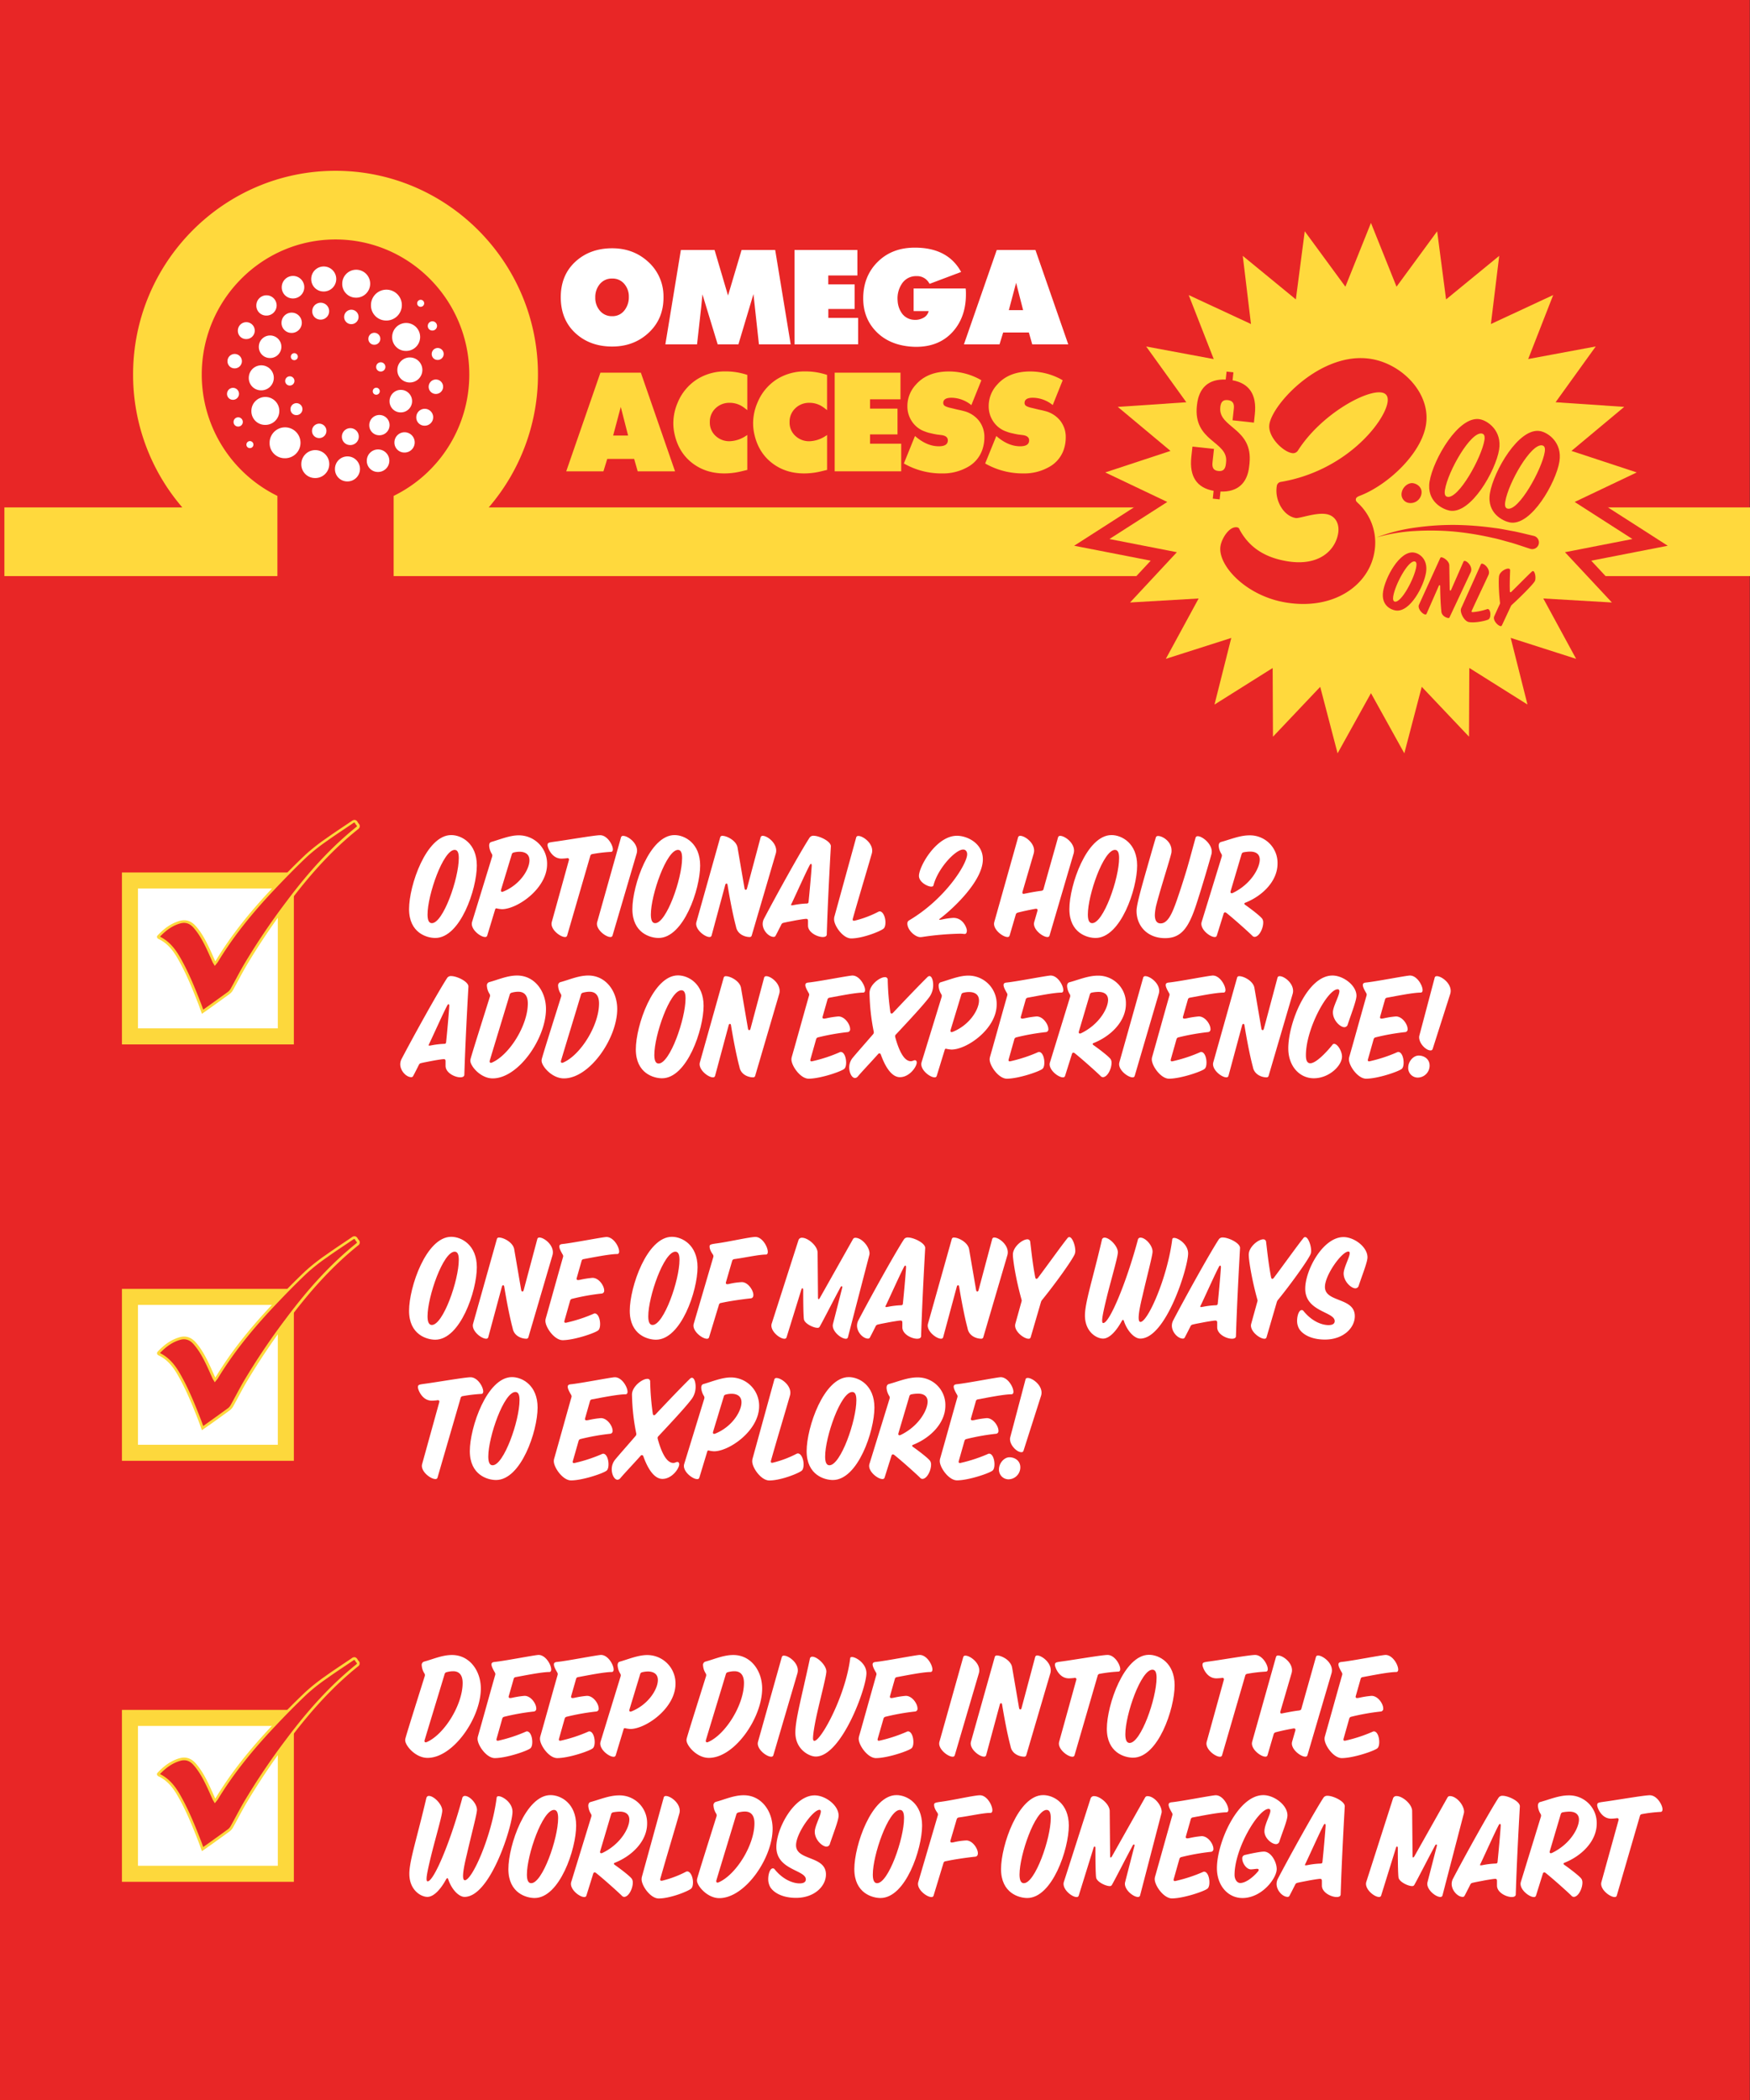 <svg id="Layer_1" data-name="Layer 1" xmlns="http://www.w3.org/2000/svg" viewBox="0 0 1280 1536"><rect x="0" y="0" width="1280" height="1536" fill="#333333" stroke="none"/><defs><style>.cls-1{fill:#e82626;}.cls-2{fill:#ffd93d;}.cls-3{fill:#fff;}.cls-4{fill:#ffd83d;}.cls-5{fill:#fdd83c;}.cls-6{fill:#e72627;}</style></defs><rect class="cls-1" width="1279.83" height="1536"/><path class="cls-2" d="M1282.23,421.36H287.92V362.72a98.79,98.79,0,0,0,55.33-88.79c0-54.46-43.9-98.78-97.84-98.78s-97.84,44.32-97.84,98.78a98.78,98.78,0,0,0,55.33,88.79v58.64H3.21V371.13H133.34a148.84,148.84,0,0,1-36-97.2c0-82.16,66.43-149,148.07-149s148.07,66.84,148.07,149a148.79,148.79,0,0,1-36,97.2h924.75Z"/><path class="cls-3" d="M410.16,217.45q0-16.17,10.65-26t26.92-9.85q15.48,0,26.22,9.76a33.86,33.86,0,0,1,11.34,25.43q.3,16-10.55,26.33t-26.92,10.35q-16.36,0-27-9.86T410.16,217.45Zm37.57,13.81a10.87,10.87,0,0,0,9.07-4.34,15.54,15.54,0,0,0,3.15-9.86,14,14,0,0,0-3.35-9.42,11,11,0,0,0-8.78-3.89,11.21,11.21,0,0,0-9.06,4,14.71,14.71,0,0,0-3.36,9.81,14.31,14.31,0,0,0,3.26,9.57A11.23,11.23,0,0,0,447.73,231.26Z"/><path class="cls-3" d="M512.9,224.46l-3.06,27.4H486.67l11.34-69h24.65l9.84,33.32,9.91-33.32H567l11.33,69H555.1l-4-36.77-11,36.77H524.93l-11.15-36.57Z"/><path class="cls-3" d="M581.12,251.86v-69h46v18.63h-21.3V208H625.1v18H605.87v6.51h21.79v19.32Z"/><path class="cls-3" d="M703,198.92l-23,8.67-.3-.39-.39-.59a10.07,10.07,0,0,0-9-4.64,12.26,12.26,0,0,0-10.75,5.72,19.32,19.32,0,0,0-3,12.33,17.41,17.41,0,0,0,3.26,9.36,11.54,11.54,0,0,0,8.58,4.54,12.3,12.3,0,0,0,6.85-1.38,7.41,7.41,0,0,0,4-5h-11V211h38.05a21,21,0,0,1,.2,2.76q.4,17.44-9.26,28.49-10,11.45-27.22,11.44a51.38,51.38,0,0,1-8.68-.79q-13.5-2.37-21.73-11.73t-8.24-23a43.79,43.79,0,0,1,.89-8.77,34.69,34.69,0,0,1,9.86-18q10.46-10.26,26.92-10.26Q693.22,181.07,703,198.92Z"/><path class="cls-3" d="M705.05,251.86l24-69h28.3l24,69H755l-2.46-8.67H733.75l-2.67,8.67Zm32.84-25h10.45l-5.13-20Z"/><path class="cls-4" d="M414.16,344.73l25-72.14h29.58l25,72.14H466.42l-2.58-9.07H444.15l-2.78,9.07Zm34.32-26.17h10.93l-5.36-20.93Z"/><path class="cls-4" d="M546.6,274.23V300a42.16,42.16,0,0,0-3.6-2.68,17,17,0,0,0-9.28-2.68,14.37,14.37,0,0,0-10.36,4,13.45,13.45,0,0,0-4.17,10.1,13.11,13.11,0,0,0,4.53,10.36,14.54,14.54,0,0,0,10.93,3.56,22.62,22.62,0,0,0,10.41-3.51c.55-.34,1.06-.68,1.54-1V343.7l-4.74,1.14a52.14,52.14,0,0,1-12.06,1.44q-13.8,0-23.7-7.78t-12.78-21.29a35.92,35.92,0,0,1-.83-7.62,38.38,38.38,0,0,1,3.3-15.36,36.77,36.77,0,0,1,13.92-16.7,38.16,38.16,0,0,1,21-5.87A49.41,49.41,0,0,1,546.6,274.23Z"/><path class="cls-4" d="M604.94,274.23V300a42.83,42.83,0,0,0-3.61-2.68,17,17,0,0,0-9.27-2.68,14.34,14.34,0,0,0-10.36,4,13.45,13.45,0,0,0-4.17,10.1,13.08,13.08,0,0,0,4.53,10.36A14.53,14.53,0,0,0,593,322.68a22.62,22.62,0,0,0,10.42-3.51c.55-.34,1.06-.68,1.54-1V343.7l-4.74,1.14a52.21,52.21,0,0,1-12.06,1.44q-13.8,0-23.7-7.78t-12.79-21.29a35.9,35.9,0,0,1-.82-7.62,38.38,38.38,0,0,1,3.3-15.36A36.82,36.82,0,0,1,568,277.53a38.21,38.21,0,0,1,21-5.87A49.41,49.41,0,0,1,604.94,274.23Z"/><path class="cls-4" d="M610.51,344.73V272.59h48.13v19.48H636.37v6.8h20.1v18.86h-20.1v6.8h22.79v20.2Z"/><path class="cls-4" d="M661.11,339l8.14-20.09q8.57,7.51,17.42,7.52,6.5,0,6.6-4.22c.07-2.26-1.55-3.6-4.84-4l-3.3-.41-2.17-.41-2.26-.52a22.7,22.7,0,0,1-3.82-1.13,18.73,18.73,0,0,1-9.63-7.15A19.67,19.67,0,0,1,663.69,297a23,23,0,0,1,6.18-15.63q8.45-9.68,24.33-9.67a47.62,47.62,0,0,1,21.44,5.23q1.54.83,2.16,1.23l-7.32,18.17A23.37,23.37,0,0,0,696,290.93c-4.06,0-6.08,1.27-6.08,3.81a2.52,2.52,0,0,0,1.34,2.26l.82.41.83.31.62.21,1.13.31.93.2,4.64,1.13,2.47.52,2,.51a20.58,20.58,0,0,1,11.23,7A19.27,19.27,0,0,1,720,320.05a27.08,27.08,0,0,1-.93,7,23,23,0,0,1-11.54,14.71,36.76,36.76,0,0,1-18.55,4.53A55.42,55.42,0,0,1,661.11,339Z"/><path class="cls-4" d="M720.58,339l8.15-20.09q8.55,7.51,17.41,7.52,6.5,0,6.6-4.22c.07-2.26-1.55-3.6-4.84-4l-3.3-.41-2.17-.41-2.26-.52a22.7,22.7,0,0,1-3.82-1.13,18.73,18.73,0,0,1-9.63-7.15A19.67,19.67,0,0,1,723.16,297a23,23,0,0,1,6.18-15.63q8.45-9.68,24.33-9.67a47.62,47.62,0,0,1,21.44,5.23q1.54.83,2.16,1.23L770,296.29a23.37,23.37,0,0,0-14.53-5.36q-6.07,0-6.08,3.81a2.52,2.52,0,0,0,1.34,2.26l.82.41.83.31.62.21,1.13.31.93.2,4.64,1.13,2.47.52,2,.51a20.58,20.58,0,0,1,11.23,7,19.27,19.27,0,0,1,4.12,12.45,27.51,27.51,0,0,1-.92,7A23,23,0,0,1,767,341.75a36.76,36.76,0,0,1-18.55,4.53A55.42,55.42,0,0,1,720.58,339Z"/><path class="cls-3" d="M211.81,282a3.38,3.38,0,1,0-3.21-3.38A3.3,3.3,0,0,0,211.81,282Z"/><path class="cls-3" d="M215.11,263.43a2.56,2.56,0,1,0-2.39-2.55A2.47,2.47,0,0,0,215.11,263.43Z"/><path class="cls-3" d="M216.59,303.62a4.37,4.37,0,1,0-4.12-4.37A4.26,4.26,0,0,0,216.59,303.62Z"/><path class="cls-3" d="M233.33,320.42a5.27,5.27,0,1,0-5.11-5.27A5.2,5.2,0,0,0,233.33,320.42Z"/><path class="cls-3" d="M171.5,269.44a5.27,5.27,0,1,0-5.11-5.27A5.19,5.19,0,0,0,171.5,269.44Z"/><path class="cls-3" d="M255.92,325.52a6.18,6.18,0,1,0-5.85-6.17A6,6,0,0,0,255.92,325.52Z"/><path class="cls-3" d="M179.83,248a6.18,6.18,0,1,0-5.86-6.18A6,6,0,0,0,179.83,248Z"/><path class="cls-3" d="M277.19,318.36A7.42,7.42,0,1,0,270.1,311,7.25,7.25,0,0,0,277.19,318.36Z"/><path class="cls-3" d="M194.58,230.82a7.42,7.42,0,1,0-7.09-7.41A7.25,7.25,0,0,0,194.58,230.82Z"/><path class="cls-3" d="M292.86,301.64a8.24,8.24,0,1,0-7.92-8.23A8.08,8.08,0,0,0,292.86,301.64Z"/><path class="cls-3" d="M214,218.3a8.24,8.24,0,1,0-7.92-8.23A8.08,8.08,0,0,0,214,218.3Z"/><path class="cls-3" d="M299.37,279.74a9.15,9.15,0,1,0-8.74-9.15A9,9,0,0,0,299.37,279.74Z"/><path class="cls-3" d="M236.38,213.2a9.15,9.15,0,1,0-8.74-9.15A9,9,0,0,0,236.38,213.2Z"/><path class="cls-3" d="M296.57,256.68a10.23,10.23,0,1,0-9.73-10.21A10,10,0,0,0,296.57,256.68Z"/><path class="cls-3" d="M260.05,217.72a10.22,10.22,0,1,0-9.73-10.21A10,10,0,0,0,260.05,217.72Z"/><path class="cls-3" d="M282.14,234.44a11.29,11.29,0,1,0-10.8-11.28A11.05,11.05,0,0,0,282.14,234.44Z"/><path class="cls-3" d="M182.63,327.75a2.56,2.56,0,1,0-2.39-2.56A2.48,2.48,0,0,0,182.63,327.75Z"/><path class="cls-3" d="M174.06,312a3.38,3.38,0,1,0-3.22-3.38A3.3,3.3,0,0,0,174.06,312Z"/><path class="cls-3" d="M170.18,292.42a4.37,4.37,0,1,0-4.12-4.37A4.25,4.25,0,0,0,170.18,292.42Z"/><path class="cls-3" d="M278.35,271.75a3.38,3.38,0,1,0-3.22-3.38A3.3,3.3,0,0,0,278.35,271.75Z"/><path class="cls-3" d="M275.05,288.71a2.56,2.56,0,1,0-2.39-2.55A2.47,2.47,0,0,0,275.05,288.71Z"/><path class="cls-3" d="M273.57,252.15a4.37,4.37,0,1,0-4.13-4.37A4.26,4.26,0,0,0,273.57,252.15Z"/><path class="cls-3" d="M256.83,237.08a5.27,5.27,0,1,0-5.11-5.27A5.19,5.19,0,0,0,256.83,237.08Z"/><path class="cls-3" d="M318.66,288.14a5.28,5.28,0,1,0-5.11-5.27A5.2,5.2,0,0,0,318.66,288.14Z"/><path class="cls-3" d="M234.24,233.78a6.18,6.18,0,1,0-5.85-6.17A6,6,0,0,0,234.24,233.78Z"/><path class="cls-3" d="M310.33,311.36a6.18,6.18,0,1,0-5.85-6.18A6,6,0,0,0,310.33,311.36Z"/><path class="cls-3" d="M213,243.5a7.42,7.42,0,1,0-7.09-7.41A7.26,7.26,0,0,0,213,243.5Z"/><path class="cls-3" d="M295.58,331a7.42,7.42,0,1,0-7.09-7.41A7.25,7.25,0,0,0,295.58,331Z"/><path class="cls-3" d="M197.22,261.87a8.25,8.25,0,1,0-7.91-8.24A8.09,8.09,0,0,0,197.22,261.87Z"/><path class="cls-3" d="M276.2,345.21a8.24,8.24,0,1,0-7.91-8.24A8.08,8.08,0,0,0,276.2,345.21Z"/><path class="cls-3" d="M190.71,285.5a9.15,9.15,0,1,0-8.74-9.14A8.94,8.94,0,0,0,190.71,285.5Z"/><path class="cls-3" d="M253.78,352.12A9.15,9.15,0,1,0,245,343,8.95,8.95,0,0,0,253.78,352.12Z"/><path class="cls-3" d="M193.59,310.78a10.22,10.22,0,1,0-9.72-10.21A10,10,0,0,0,193.59,310.78Z"/><path class="cls-3" d="M230.12,349.65a10.22,10.22,0,1,0-9.73-10.21A10,10,0,0,0,230.12,349.65Z"/><path class="cls-3" d="M208,335.16a11.3,11.3,0,1,0-10.8-11.28A11,11,0,0,0,208,335.16Z"/><path class="cls-3" d="M307.53,224.4a2.56,2.56,0,1,0-2.39-2.56A2.48,2.48,0,0,0,307.53,224.4Z"/><path class="cls-3" d="M316.11,241.77a3.38,3.38,0,1,0-3.22-3.37A3.3,3.3,0,0,0,316.11,241.77Z"/><path class="cls-3" d="M319.9,263.27a4.37,4.37,0,1,0-4.12-4.37A4.25,4.25,0,0,0,319.9,263.27Z"/><rect class="cls-3" x="95.04" y="644.02" width="114.02" height="114.02"/><path class="cls-5" d="M203.2,649.89V752.18H100.91V649.89H203.2m11.74-11.73H89.18V763.91H214.94V638.16Z"/><path class="cls-6" d="M148.17,740c-.73-2-1.33-3.77-2-5.49-4.5-11.61-9.15-23.16-15.4-34-3.54-6.12-7.83-11.55-14.47-14.63a2.24,2.24,0,0,1-.53-.48c0-.19,0-.37,0-.44,4.36-4.7,9.3-8.56,15.54-10.44,4.36-1.31,7.95-.07,10.95,3.33,4.33,4.9,7.32,10.6,10.08,16.44,1.4,3,2.69,6,4,9a13.8,13.8,0,0,0,.84,1.42A20.07,20.07,0,0,0,158.6,703c11.93-19.63,26.46-37.22,42.22-53.83,7.55-7.95,15.21-15.82,23.18-23.35a140.66,140.66,0,0,1,14.74-11.61c6.27-4.51,12.78-8.7,19.17-13.06,2.22-1.51,2.55.71,3.47,1.69s1.08,1.83-.22,2.87c-19.56,15.8-36.06,34.48-51.05,54.57A499.58,499.58,0,0,0,179.3,706c-3.4,5.77-6.42,11.78-9.69,17.63a8.7,8.7,0,0,1-2.36,2.69c-5.67,4.15-11.41,8.22-17.12,12.32C149.61,739,149.08,739.36,148.17,740Z"/><path class="cls-5" d="M147.69,741.52l-1.16-3.2c-.43-1.22-.83-2.35-1.26-3.47-4.34-11.19-9.09-23-15.34-33.84-2.84-4.91-7-11-14-14.22a2.24,2.24,0,0,1-.7-.56L115,686l-.15-.53a1.33,1.33,0,0,1,.27-1.1c5.18-5.59,10.25-9,16-10.72,4.61-1.38,8.62-.16,12,3.62,4.46,5,7.55,11,10.22,16.68.89,1.88,1.73,3.78,2.57,5.68.49,1.11,1,2.22,1.49,3.33l.06.14a6.75,6.75,0,0,0,.41-.57c10.81-17.78,24.26-34.94,42.34-54,6.21-6.54,14.46-15.11,23.22-23.39a141.88,141.88,0,0,1,14.72-11.61c4.22-3,8.49-5.89,12.62-8.65,2.24-1.5,4.47-3,6.69-4.51a3,3,0,0,1,2.32-.63,3.19,3.19,0,0,1,1.93,1.76,5.4,5.4,0,0,0,.48.71,3,3,0,0,1,1,2.21,3,3,0,0,1-1.28,2.08C244.14,620.7,228,638,210.89,660.85a494.36,494.36,0,0,0-30.75,45.64c-2,3.44-3.94,7-5.8,10.48-1.28,2.39-2.56,4.78-3.88,7.14a9.51,9.51,0,0,1-2.64,3c-4.31,3.16-8.66,6.27-13,9.38l-4.11,2.94c-.34.25-.68.48-1.14.79ZM117,685.1c7.38,3.62,11.67,9.86,14.61,14.94,6.32,10.94,11.1,22.85,15.46,34.11.44,1.13.85,2.28,1.29,3.51l.29.8.89-.62,4.1-2.94c4.35-3.11,8.7-6.21,13-9.37a7.57,7.57,0,0,0,2.08-2.38c1.32-2.35,2.59-4.72,3.87-7.1,1.86-3.48,3.8-7.08,5.83-10.55a495.14,495.14,0,0,1,30.88-45.82c17.17-23,33.45-40.39,51.22-54.74.5-.41.56-.64.56-.7s0-.29-.45-.74a6.38,6.38,0,0,1-.72-1c-.2-.33-.5-.82-.68-.86,0,0-.22-.06-.8.34-2.22,1.52-4.46,3-6.7,4.52-4.12,2.75-8.37,5.59-12.45,8.53a140.63,140.63,0,0,0-14.64,11.52c-8.73,8.25-16.95,16.79-23.14,23.31-18,18.95-31.36,36-42.09,53.67a11.15,11.15,0,0,1-.92,1.22l-1.39,1.74L156,704.64a7.28,7.28,0,0,1-.53-.93c-.5-1.11-1-2.22-1.48-3.34-.84-1.88-1.68-3.77-2.56-5.64-2.61-5.54-5.62-11.35-9.92-16.22-2.84-3.2-6.09-4.19-9.94-3C126.42,677,121.77,680.1,117,685.1Z"/><path class="cls-3" d="M299.2,664.9c0-17.33,12.6-54.1,30.83-54.1,7.56,0,18.74,6.05,18.74,22.26,0,17.23-12.09,53-30.42,53C312.5,686.06,299.2,682.63,299.2,664.9Zm36.37-37.27c0-3.23-.6-6-3-6-8.46,0-19.85,33-19.85,47.25,0,3.73.81,6.35,3.13,6.35C324.09,675.28,335.57,642.64,335.57,627.63Z"/><path class="cls-3" d="M400.16,632.06c0,17.83-21.76,32.94-33.05,32.94a21.55,21.55,0,0,1-4-.6c-.6,0-.8.3-1,1l-5.75,18.94a1.47,1.47,0,0,1-1.61,1c-3.12,0-9.67-4.83-9.67-9.67a6,6,0,0,1,.2-1.31l14.61-47.55a3.66,3.66,0,0,0,.2-1.11,2.52,2.52,0,0,0-.4-1.21,12.81,12.81,0,0,1-1.91-5.94c0-1.31.4-2.42,1.61-2.72,6-1.71,13.4-4.84,19.95-4.84A20.67,20.67,0,0,1,400.16,632.06ZM366.41,651.4c0,.51.2.91.81.91a2.92,2.92,0,0,0,.9-.2c12.29-5,19.14-16.22,19.14-22.87,0-4.44-3.12-6.25-7.35-6.25a18.4,18.4,0,0,0-3.93.5c-.81.21-1.41.51-1.61,1.31l-7.86,25.9A2,2,0,0,0,366.41,651.4Z"/><path class="cls-3" d="M403.4,675.68a6,6,0,0,1,.19-1.31l12.5-45.13a1.15,1.15,0,0,0,.1-.51c0-.8-.61-1.21-1.51-1a38.37,38.37,0,0,1-4,.3c-7.25,0-10.18-8.26-10.18-9.77,0-1.92.71-2,5.14-2.62,9.07-1.21,29.22-4.74,33.35-4.74,5.14,0,9.27,7,9.27,10.38,0,1.11-.51,1.81-1.41,1.81a106.26,106.26,0,0,0-13.6,1.61,1.73,1.73,0,0,0-1.52,1.41l-16.92,58.24a1.48,1.48,0,0,1-1.61,1C410,685.35,403.4,680.52,403.4,675.68Z"/><path class="cls-3" d="M455.89,611.4c3.22,0,10.07,4.84,10.07,10.79a7.68,7.68,0,0,1-.3,2.11L448,684.35a1.47,1.47,0,0,1-1.61,1c-3.12,0-9.77-4.83-9.77-9.67a6,6,0,0,1,.2-1.31l17.43-62A1.48,1.48,0,0,1,455.89,611.4Z"/><path class="cls-3" d="M462.54,664.9c0-17.33,12.6-54.1,30.83-54.1,7.56,0,18.74,6.05,18.74,22.26,0,17.23-12.09,53-30.42,53C475.84,686.06,462.54,682.63,462.54,664.9Zm36.37-37.27c0-3.23-.6-6-3-6-8.46,0-19.85,33-19.85,47.25,0,3.73.81,6.35,3.13,6.35C487.43,675.28,498.91,642.64,498.91,627.63Z"/><path class="cls-3" d="M567.74,622.19a7.7,7.7,0,0,1-.31,2.11L549.8,684.35a1.47,1.47,0,0,1-1.61,1c-3.13,0-8.87-1.81-9.87-7.65-2.12-7.86-4.44-19.85-6.15-30.33-.1-.8-.4-1.11-.81-1.11s-.7.31-.9,1l-10,37.08a1.47,1.47,0,0,1-1.61,1c-3.12,0-9.67-4.83-9.67-9.67a6,6,0,0,1,.2-1.31l17.43-62a1.48,1.48,0,0,1,1.61-1c3.22,0,10,3.43,11,8.37l5.14,30c.1.7.5,1.11.91,1.11s.7-.3.9-1l10-37.48a1.48,1.48,0,0,1,1.61-1C561.18,611.4,567.74,616.24,567.74,622.19Z"/><path class="cls-3" d="M591,677v-3.42c0-1.11-.41-1.51-1.31-1.51-1.11,0-5.44.7-8.17,1.2-3,.61-6,1.11-8.46,1.72a2.15,2.15,0,0,0-1.61,1.31c-2.32,4.63-3.93,7.75-4.23,8.26a1.47,1.47,0,0,1-1.31.7c-3.63,0-8.06-4.63-8.06-9.47a8.32,8.32,0,0,1,.91-3.72c8.76-16.73,26.49-48.77,33.44-59.45a3.3,3.3,0,0,1,2.93-1.31c4.13,0,12.59,4,12.59,7.66-1.21,21.56-2.32,42.92-3,64.48,0,1.31-1.21,1.91-2.92,1.91C597.77,685.35,591,682,591,677Zm-1.21-16.12c1,0,1.51-.2,1.61-1.21.8-7.75,2-21.15,2.32-26.49,0-.71-.11-1.31-.61-1.31-.2,0-.5.3-.8.8-2.83,5.24-9,19.14-13.2,28a3.89,3.89,0,0,0-.5,1.21c0,.2.19.3.6.3a9.61,9.61,0,0,0,1.41-.2A60.27,60.27,0,0,1,589.81,660.87Z"/><path class="cls-3" d="M623.67,672.66c0,.5.3.81.9.81a6.83,6.83,0,0,0,1.11-.21,77.25,77.25,0,0,0,16.73-6.34,2.27,2.27,0,0,1,1-.31c2.42,0,4.23,4.14,4.23,8,0,2-.4,3.83-1.41,4.64-2.42,2-15.31,7.15-23.67,7.15-6,0-12.49-9.27-12.49-14a8.36,8.36,0,0,1,.2-1.82l16-58.13a1.48,1.48,0,0,1,1.61-1c3.22,0,10.07,4.84,10.07,10.79a7.68,7.68,0,0,1-.3,2.11c-4.53,15.72-9.47,31.94-13.9,47.65A2.34,2.34,0,0,0,623.67,672.66Z"/><path class="cls-3" d="M707.19,680.52c0,1.61-.5,2.62-1.61,2.62-.9,0-1.41-.2-3.52-.2a212.12,212.12,0,0,0-27,2.31,14.18,14.18,0,0,1-1.81.2c-3.93,0-9.57-5.23-9.57-9.87,0-1.71.81-2.11,1.81-2.72,26.2-15.72,41.92-41,41.92-48.06,0-1.81-1-3.42-2.93-3.42-5.54,0-18.33,13.5-21.66,26-.2,1-.9,1.11-1.81,1.11-2.32,0-8.86-3.12-8.86-7.86,0-6.75,12.59-29.32,27.8-29.32,7.46,0,18.94,5.44,18.94,17.23,0,15.92-22.07,36.37-31.44,43.42-.4.31-.5.51-.5.61s.31.2.5.2l1.42-.2a52.43,52.43,0,0,1,8.46-1.21C704.68,671.35,707.19,679.11,707.19,680.52Z"/><path class="cls-3" d="M785.58,622.19a7.68,7.68,0,0,1-.3,2.11l-17.63,60.05a1.47,1.47,0,0,1-1.61,1c-3.12,0-9.77-4.83-9.77-9.67a6,6,0,0,1,.2-1.31l2.32-8.06a2.25,2.25,0,0,0,.1-.7.9.9,0,0,0-.91-.91,4.72,4.72,0,0,0-1,.1c-4.43.81-8.66,1.71-12.19,2.62-1.11.3-1.61.61-1.91,1.81l-4.43,15.12a1.49,1.49,0,0,1-1.62,1c-3.12,0-9.77-4.83-9.77-9.67a6,6,0,0,1,.2-1.31l17.43-62a1.49,1.49,0,0,1,1.61-1c3.23,0,10.08,4.84,10.08,10.79a7.68,7.68,0,0,1-.3,2.11l-8.16,27.91a2.25,2.25,0,0,0-.1.7.8.8,0,0,0,.9.91,9,9,0,0,0,1.11-.2c5.54-1.11,8.56-1.61,11.69-2,.7-.1,1.51-.3,1.71-1.2,3.52-12.7,7.15-25.29,10.68-38a1.48,1.48,0,0,1,1.61-1C778.73,611.4,785.58,616.24,785.58,622.19Z"/><path class="cls-3" d="M782.17,664.9c0-17.33,12.59-54.1,30.83-54.1,7.55,0,18.74,6.05,18.74,22.26,0,17.23-12.09,53-30.43,53C795.47,686.06,782.17,682.63,782.17,664.9Zm36.37-37.27c0-3.23-.61-6-3-6-8.46,0-19.85,33-19.85,47.25,0,3.73.8,6.35,3.12,6.35C807.06,675.28,818.54,642.64,818.54,627.63Z"/><path class="cls-3" d="M846,661a36.34,36.34,0,0,0-1.31,8.26c0,3.53,1.11,6.15,4.23,6.15,4.84,0,7.86-6.25,10.48-13.2,1.82-4.73,5.34-15.51,7.66-23.07,2.72-8.76,4.94-17.63,7.45-26.5a1.49,1.49,0,0,1,1.62-1c3.32,0,10.17,5.54,10.17,11.18a6.54,6.54,0,0,1-.2,1.91c-2.22,8-7.25,25.09-11.18,37.08-5.64,17.13-11.08,24.38-22.77,24.38-12.9,0-20.85-8.87-20.85-20,0-4.13,3.22-15.71,6.54-27.4,3-10.48,6-21.06,7.66-26.5a1.62,1.62,0,0,1,1.61-.81c3.22,0,9.78,4,9.78,10.58a9,9,0,0,1-.11,1.72C856,627.83,849.08,649.09,846,661Z"/><path class="cls-3" d="M923.94,674.88c0,4.33-3,10.37-6.35,10.37a2.42,2.42,0,0,1-1.71-.9c-1.91-1.92-12.09-11.19-18.74-16.53a1.82,1.82,0,0,0-1.11-.5c-.6,0-.91.5-1.1,1.21L890,684.35a1.48,1.48,0,0,1-1.61,1c-3.13,0-9.68-4.83-9.68-9.67a6.06,6.06,0,0,1,.21-1.31l14.71-47.85a2.91,2.91,0,0,0,.1-.81,2.35,2.35,0,0,0-.41-1.21,12.45,12.45,0,0,1-1.91-5.84c0-1.41.5-2.52,1.71-2.82,6.45-1.71,13.6-4.84,20.76-4.84a20.16,20.16,0,0,1,20.55,20.66c0,12.69-10.88,23.57-23.58,28.61-.5.2-.7.4-.7.7s.3.71.8,1c4,2.82,11,8.16,12.3,10.08A4.9,4.9,0,0,1,923.94,674.88Zm-2.52-46.15c0-4.13-3-5.84-6.95-5.84a27.43,27.43,0,0,0-4.84.5,1.85,1.85,0,0,0-1.51,1.41l-8,27a2.34,2.34,0,0,0-.1.71.81.81,0,0,0,.81.81,2.1,2.1,0,0,0,.91-.2C915.08,646.67,921.42,634.78,921.42,628.73Z"/><path class="cls-3" d="M325.9,779.62v-3.43c0-1.11-.4-1.51-1.31-1.51-1.11,0-5.44.7-8.16,1.21-3,.6-6,1.11-8.46,1.71a2.13,2.13,0,0,0-1.61,1.31c-2.32,4.64-3.93,7.76-4.24,8.26a1.45,1.45,0,0,1-1.31.71c-3.62,0-8.06-4.64-8.06-9.47a8.53,8.53,0,0,1,.91-3.73c8.77-16.73,26.5-48.76,33.45-59.44a3.25,3.25,0,0,1,2.92-1.31c4.13,0,12.6,4,12.6,7.66-1.22,21.55-2.32,42.91-3,64.47,0,1.31-1.21,1.92-2.92,1.92C332.65,788,325.9,784.65,325.9,779.62Zm-1.21-16.12c1,0,1.51-.21,1.61-1.21.81-7.76,2-21.16,2.32-26.5,0-.71-.1-1.31-.6-1.31-.2,0-.51.3-.81.81-2.82,5.23-9,19.14-13.2,28a4,4,0,0,0-.5,1.21q0,.3.6.3a9.25,9.25,0,0,0,1.41-.2A60.22,60.22,0,0,1,324.69,763.5Z"/><path class="cls-3" d="M399.35,738c0,21.46-20.15,50.77-39,50.77-8.86,0-16.32-9.06-16.32-12.89a5.38,5.38,0,0,1,.21-1.51c1.4-5.24,9.16-29.62,14.1-45.44a2,2,0,0,0,.1-.71,2.48,2.48,0,0,0-.4-1.31,12.12,12.12,0,0,1-1.92-5.84,2.5,2.5,0,0,1,1.72-2.72c6.45-1.71,13.19-4.83,20.35-4.83C391.19,713.53,399.35,725.21,399.35,738Zm-41.2,38.38c0,.61.3,1,.81,1a2.39,2.39,0,0,0,.9-.2c12.69-5.54,26.2-27.2,26.2-43.22,0-5.14-2-8.57-7-8.57a18.35,18.35,0,0,0-4.83.71,1.82,1.82,0,0,0-1.41,1.41c-4.84,16.12-9.78,32.14-14.61,48.26A1.76,1.76,0,0,0,358.15,776.39Z"/><path class="cls-3" d="M451.45,738c0,21.46-20.15,50.77-39,50.77-8.86,0-16.32-9.06-16.32-12.89a5.44,5.44,0,0,1,.2-1.51c1.41-5.24,9.17-29.62,14.11-45.44a2,2,0,0,0,.1-.71,2.41,2.41,0,0,0-.41-1.31,12.21,12.21,0,0,1-1.91-5.84,2.5,2.5,0,0,1,1.71-2.72c6.45-1.71,13.2-4.83,20.35-4.83C443.29,713.53,451.45,725.21,451.45,738Zm-41.21,38.38c0,.61.31,1,.81,1a2.44,2.44,0,0,0,.91-.2c12.69-5.54,26.19-27.2,26.19-43.22,0-5.14-2-8.57-6.95-8.57a18.49,18.49,0,0,0-4.84.71,1.85,1.85,0,0,0-1.41,1.41c-4.83,16.12-9.77,32.14-14.6,48.26A1.61,1.61,0,0,0,410.24,776.39Z"/><path class="cls-3" d="M465.06,767.53c0-17.33,12.6-54.11,30.83-54.11,7.56,0,18.74,6.05,18.74,22.27,0,17.23-12.09,53-30.42,53C478.36,788.68,465.06,785.26,465.06,767.53Zm36.37-37.28c0-3.23-.6-5.94-3-5.94-8.46,0-19.84,32.94-19.84,47.25,0,3.72.8,6.34,3.12,6.34C490,777.9,501.43,745.26,501.43,730.25Z"/><path class="cls-3" d="M570.25,724.81a7.68,7.68,0,0,1-.3,2.11L552.32,787a1.48,1.48,0,0,1-1.61,1c-3.12,0-8.87-1.82-9.87-7.66-2.12-7.86-4.44-19.85-6.15-30.32-.1-.81-.4-1.11-.81-1.11s-.7.3-.91,1L523,787a1.47,1.47,0,0,1-1.61,1c-3.12,0-9.67-4.84-9.67-9.67a5.85,5.85,0,0,1,.2-1.31l17.43-62a1.48,1.48,0,0,1,1.61-1c3.23,0,10,3.42,11,8.36l5.14,30c.1.71.51,1.11.91,1.11s.7-.3.91-1l10-37.47a1.48,1.48,0,0,1,1.61-1C563.71,714,570.25,718.86,570.25,724.81Z"/><path class="cls-3" d="M632.73,724.2c0,1.11-.5,1.82-1.41,1.82-5.34,0-17,2.32-24.58,3.72a1.72,1.72,0,0,0-1.51,1.42l-3.53,12.39a1.76,1.76,0,0,0-.1.6c0,.61.4.91,1.11.91a9.11,9.11,0,0,0,1.51-.2,66.61,66.61,0,0,1,9-1.41c4.74,0,8.57,5.84,8.57,9.16a2,2,0,0,1-2,2.32,163.63,163.63,0,0,0-21.46,3.83,1.85,1.85,0,0,0-1.41,1.41l-4.13,14.61a2.27,2.27,0,0,0-.1.71c0,.5.3.8.91.8a6.79,6.79,0,0,0,1.11-.2,109.15,109.15,0,0,0,19.24-6.35,2.24,2.24,0,0,1,1-.3c2.42,0,3.93,3.93,3.93,7.76,0,2-.41,3.83-1.41,4.63-2.42,2-17.64,7.16-26,7.16-6,0-12.59-9.37-12.59-14.11a7.05,7.05,0,0,1,.2-1.61c4.33-15.21,8.36-29.92,12.69-45.14a2.06,2.06,0,0,0,.11-.7,3.14,3.14,0,0,0-.51-1.31c-1.41-2.42-2.32-4.33-2.32-5.64,0-.71.21-1.62,2.22-1.82,7.25-.7,29.72-5.13,32.24-5.13C628.6,713.53,632.73,720.68,632.73,724.2Z"/><path class="cls-3" d="M679.78,729.24c-3.92,5.34-13.8,16-24.38,27.3a1.93,1.93,0,0,0-.7,1.31,4.25,4.25,0,0,0,.2,1.11c2.72,9.87,6.45,17.23,11.28,17.23,1.31,0,2.12-.7,2.93-.7,1,0,1.41.7,1.41,1.71,0,3-5.25,10.68-12.3,10.68-5.74,0-10.47-6.85-13.9-16.42-.2-.61-.6-1-1.11-1a1.37,1.37,0,0,0-1,.6c-5.75,6.45-11,11.89-14.71,16.22a2.92,2.92,0,0,1-2.12,1.21c-2.22,0-4.23-3.63-4.23-7.76a11.13,11.13,0,0,1,2.52-7c3.52-4.23,8.56-9.87,14.81-17.13a2.22,2.22,0,0,0,.6-2A154.72,154.72,0,0,1,636,726.22c0-5.85,7.45-11.49,11.18-11.49a1.88,1.88,0,0,1,2.12,2.12,196.48,196.48,0,0,0,1.91,23.27c.1.81.41,1.21.91,1.21a1.57,1.57,0,0,0,1.11-.6c9.77-10.38,19.24-20.25,25.08-26a2.29,2.29,0,0,1,1.51-.8c1.61,0,2.73,2.92,2.73,6.55A15,15,0,0,1,679.78,729.24Z"/><path class="cls-3" d="M729,734.68c0,17.83-21.76,33-33.05,33a21.06,21.06,0,0,1-4-.61c-.6,0-.8.3-1,1L685.13,787a1.47,1.47,0,0,1-1.61,1c-3.12,0-9.67-4.84-9.67-9.67a5.85,5.85,0,0,1,.2-1.31l14.61-47.56a3.59,3.59,0,0,0,.2-1.1,2.45,2.45,0,0,0-.4-1.21,12.9,12.9,0,0,1-1.92-6c0-1.31.4-2.42,1.62-2.72,6-1.71,13.4-4.84,19.94-4.84A20.69,20.69,0,0,1,729,734.68ZM695.21,754c0,.5.2.9.8.9a3,3,0,0,0,.91-.2c12.29-5,19.14-16.22,19.14-22.87,0-4.43-3.12-6.24-7.35-6.24a18.4,18.4,0,0,0-3.93.5c-.81.2-1.41.5-1.61,1.31l-7.86,25.89A2,2,0,0,0,695.21,754Z"/><path class="cls-3" d="M777.73,724.2c0,1.11-.51,1.82-1.41,1.82-5.34,0-17,2.32-24.59,3.72a1.74,1.74,0,0,0-1.51,1.42l-3.52,12.39a1.61,1.61,0,0,0-.11.6c0,.61.41.91,1.12.91a9.11,9.11,0,0,0,1.51-.2,66.13,66.13,0,0,1,9-1.41c4.74,0,8.56,5.84,8.56,9.16a2,2,0,0,1-2,2.32,163.34,163.34,0,0,0-21.46,3.83,1.85,1.85,0,0,0-1.41,1.41l-4.13,14.61a2.27,2.27,0,0,0-.1.71c0,.5.3.8.91.8a6.79,6.79,0,0,0,1.11-.2,109.15,109.15,0,0,0,19.24-6.35,2.24,2.24,0,0,1,1-.3c2.41,0,3.93,3.93,3.93,7.76,0,2-.41,3.83-1.42,4.63-2.42,2-17.63,7.16-26,7.16-6,0-12.59-9.37-12.59-14.11a7.05,7.05,0,0,1,.2-1.61c4.33-15.21,8.36-29.92,12.69-45.14a2.25,2.25,0,0,0,.1-.7,3.1,3.1,0,0,0-.5-1.31c-1.41-2.42-2.32-4.33-2.32-5.64,0-.71.2-1.62,2.22-1.82,7.25-.7,29.72-5.13,32.24-5.13C773.6,713.53,777.73,720.68,777.73,724.2Z"/><path class="cls-3" d="M813,777.5c0,4.33-3,10.38-6.35,10.38a2.42,2.42,0,0,1-1.71-.91c-1.91-1.91-12.09-11.18-18.74-16.52a1.83,1.83,0,0,0-1.11-.51c-.61,0-.91.51-1.11,1.21L779,787a1.46,1.46,0,0,1-1.61,1c-3.12,0-9.67-4.84-9.67-9.67A5.85,5.85,0,0,1,768,777l14.71-47.86a2.81,2.81,0,0,0,.1-.8,2.39,2.39,0,0,0-.4-1.21,12.52,12.52,0,0,1-1.91-5.85c0-1.41.5-2.52,1.71-2.82,6.45-1.71,13.6-4.84,20.75-4.84a20.17,20.17,0,0,1,20.56,20.66c0,12.69-10.89,23.57-23.58,28.61-.5.2-.71.4-.71.71s.31.7.81,1c4,2.83,11,8.16,12.29,10.08A4.83,4.83,0,0,1,813,777.5Zm-2.52-46.14c0-4.13-3-5.85-7-5.85a26.56,26.56,0,0,0-4.84.51,1.81,1.81,0,0,0-1.51,1.41l-8,27a2.25,2.25,0,0,0-.1.7.79.79,0,0,0,.81.81,2,2,0,0,0,.9-.2C804.13,749.29,810.48,737.4,810.48,731.36Z"/><path class="cls-3" d="M837.79,714c3.22,0,10.08,4.83,10.08,10.78a7.7,7.7,0,0,1-.31,2.11L829.93,787a1.47,1.47,0,0,1-1.61,1c-3.12,0-9.77-4.84-9.77-9.67a5.85,5.85,0,0,1,.2-1.31l17.43-62A1.47,1.47,0,0,1,837.79,714Z"/><path class="cls-3" d="M896.33,724.2c0,1.11-.51,1.82-1.41,1.82-5.34,0-17,2.32-24.58,3.72a1.72,1.72,0,0,0-1.51,1.42l-3.53,12.39a1.76,1.76,0,0,0-.1.6c0,.61.4.91,1.1.91a9.09,9.09,0,0,0,1.52-.2,66.21,66.21,0,0,1,9-1.41c4.73,0,8.56,5.84,8.56,9.16a2,2,0,0,1-2,2.32,163.63,163.63,0,0,0-21.46,3.83,1.86,1.86,0,0,0-1.41,1.41l-4.13,14.61a2.27,2.27,0,0,0-.1.71c0,.5.3.8.91.8a6.53,6.53,0,0,0,1.1-.2,109,109,0,0,0,19.25-6.35,2.27,2.27,0,0,1,1-.3c2.42,0,3.92,3.93,3.92,7.76,0,2-.4,3.83-1.41,4.63-2.41,2-17.62,7.16-26,7.16-6,0-12.59-9.37-12.59-14.11a7.05,7.05,0,0,1,.2-1.61c4.33-15.21,8.36-29.92,12.7-45.14a2.25,2.25,0,0,0,.1-.7,3.14,3.14,0,0,0-.51-1.31c-1.41-2.42-2.31-4.33-2.31-5.64,0-.71.2-1.62,2.21-1.82,7.26-.7,29.72-5.13,32.24-5.13C892.2,713.53,896.33,720.68,896.33,724.2Z"/><path class="cls-3" d="M945.8,724.81a7.68,7.68,0,0,1-.3,2.11L927.87,787a1.48,1.48,0,0,1-1.61,1c-3.13,0-8.87-1.82-9.88-7.66-2.11-7.86-4.43-19.85-6.14-30.32-.1-.81-.4-1.11-.81-1.11s-.7.3-.91,1l-10,37.08a1.47,1.47,0,0,1-1.61,1c-3.13,0-9.67-4.84-9.67-9.67a5.85,5.85,0,0,1,.2-1.31l17.43-62a1.47,1.47,0,0,1,1.61-1c3.22,0,10,3.42,11,8.36l5.14,30c.1.71.5,1.11.91,1.11s.7-.3.9-1l10-37.47a1.47,1.47,0,0,1,1.61-1C939.25,714,945.8,718.86,945.8,724.81Z"/><path class="cls-3" d="M942.29,766.82c0-18.64,13.8-53.29,32.34-53.29,7.76,0,17.53,7.15,17.53,14.81,0,3.42-3.73,13-6.35,20.85a2.6,2.6,0,0,1-2.52,2.12c-3,0-8.36-4.94-8.36-10.89,0-4.23,4.74-12.08,4.74-15.41,0-.91-.41-1.41-1.31-1.41-7.26,0-23.18,28.71-23.18,48.26,0,2.62.41,5.84,3.23,5.84,3.92,0,11.18-7.25,16.32-13.7a1.28,1.28,0,0,1,1.11-.5c2.52,0,5.74,5.44,5.74,9.26,0,6.65-9.37,15.92-20.65,15.92C950.55,788.68,942.29,779.82,942.29,766.82Z"/><path class="cls-3" d="M1040.52,724.2c0,1.11-.5,1.82-1.41,1.82-5.34,0-17,2.32-24.58,3.72a1.72,1.72,0,0,0-1.51,1.42l-3.53,12.39a1.76,1.76,0,0,0-.1.6c0,.61.41.91,1.11.91a9,9,0,0,0,1.51-.2,66.44,66.44,0,0,1,9-1.41c4.73,0,8.56,5.84,8.56,9.16a2,2,0,0,1-2,2.32,163.06,163.06,0,0,0-21.46,3.83,1.83,1.83,0,0,0-1.41,1.41l-4.13,14.61a2.27,2.27,0,0,0-.1.71c0,.5.3.8.9.8a6.61,6.61,0,0,0,1.11-.2,108.87,108.87,0,0,0,19.24-6.35,2.31,2.31,0,0,1,1-.3c2.42,0,3.93,3.93,3.93,7.76,0,2-.4,3.83-1.41,4.63-2.42,2-17.63,7.16-26,7.16-6.05,0-12.59-9.37-12.59-14.11a7.11,7.11,0,0,1,.19-1.61c4.34-15.21,8.37-29.92,12.7-45.14a2.25,2.25,0,0,0,.1-.7,3.1,3.1,0,0,0-.5-1.31c-1.41-2.42-2.32-4.33-2.32-5.64,0-.71.2-1.62,2.22-1.82,7.25-.7,29.71-5.13,32.24-5.13C1036.39,713.53,1040.52,720.68,1040.52,724.2Z"/><path class="cls-3" d="M1030,780.93c0-4.64,3.83-8.87,7.66-8.87s8,2.42,8,7.35a8.77,8.77,0,0,1-8.77,8.77A7,7,0,0,1,1030,780.93ZM1051,714c3.22,0,10.07,4.83,10.07,10.78a7.68,7.68,0,0,1-.3,2.11l-12.9,40.4a1.47,1.47,0,0,1-1.61,1c-3.12,0-8.26-4.83-8.26-9.67a5.94,5.94,0,0,1,.2-1.31L1049.4,715C1049.59,714.33,1050.1,714,1051,714Z"/><rect class="cls-3" x="95.04" y="948.58" width="114.02" height="114.03"/><path class="cls-5" d="M203.2,954.45v102.29H100.91V954.45H203.2m11.74-11.73H89.18v125.75H214.94V942.72Z"/><path class="cls-6" d="M148.17,1044.55c-.73-2-1.33-3.77-2-5.49-4.5-11.61-9.15-23.16-15.4-34-3.54-6.12-7.83-11.55-14.47-14.63a2.24,2.24,0,0,1-.53-.48c0-.19,0-.37,0-.44,4.36-4.7,9.3-8.56,15.54-10.44,4.36-1.31,7.95-.07,10.95,3.33,4.33,4.9,7.32,10.6,10.08,16.44,1.4,3,2.69,6,4,9a13.8,13.8,0,0,0,.84,1.42,20.07,20.07,0,0,0,1.35-1.74c11.93-19.63,26.46-37.22,42.22-53.83,7.55-8,15.21-15.82,23.18-23.35a140.66,140.66,0,0,1,14.74-11.61c6.27-4.51,12.78-8.7,19.17-13.06,2.22-1.51,2.55.71,3.47,1.69s1.08,1.83-.22,2.87c-19.56,15.8-36.06,34.48-51.05,54.57a499.58,499.58,0,0,0-30.81,45.73c-3.4,5.77-6.42,11.78-9.69,17.63a8.7,8.7,0,0,1-2.36,2.69c-5.67,4.15-11.41,8.22-17.12,12.32C149.61,1043.57,149.08,1043.92,148.17,1044.55Z"/><path class="cls-5" d="M147.69,1046.08l-1.15-3.19c-.44-1.22-.84-2.36-1.27-3.48-4.34-11.19-9.09-23-15.34-33.84-2.84-4.9-7-11-14-14.22a2.22,2.22,0,0,1-.7-.56l-.25-.28-.15-.92.28-.71c5.17-5.59,10.25-9,16-10.72,4.62-1.39,8.63-.15,12,3.62,4.45,5,7.54,11,10.22,16.68.89,1.89,1.74,3.8,2.58,5.72.49,1.1,1,2.19,1.48,3.29l.06.14a5.45,5.45,0,0,0,.41-.57c10.8-17.78,24.25-34.93,42.34-54,6.23-6.57,14.51-15.16,23.22-23.39a141.88,141.88,0,0,1,14.72-11.61c4.24-3,8.53-5.92,12.68-8.69,2.22-1.48,4.43-3,6.63-4.47a3,3,0,0,1,2.32-.63,3.16,3.16,0,0,1,1.93,1.76,5.4,5.4,0,0,0,.48.71,2.62,2.62,0,0,1-.31,4.29c-17.65,14.25-33.82,31.53-50.89,54.39a493,493,0,0,0-30.75,45.64c-2,3.43-3.94,7-5.79,10.47-1.28,2.39-2.56,4.78-3.89,7.14a9.4,9.4,0,0,1-2.64,3c-4.31,3.17-8.66,6.28-13,9.39ZM117,989.66c7.37,3.61,11.66,9.86,14.6,14.94,6.31,10.93,11.1,22.84,15.46,34.11.44,1.14.85,2.29,1.29,3.52l.28.79,5-3.56c4.35-3.11,8.7-6.22,13-9.37a7.57,7.57,0,0,0,2.08-2.38c1.32-2.35,2.6-4.73,3.87-7.11,1.87-3.48,3.8-7.07,5.83-10.54a495.14,495.14,0,0,1,30.88-45.82c17.17-23,33.44-40.39,51.22-54.74.5-.41.56-.64.56-.7s0-.29-.45-.74a6.38,6.38,0,0,1-.72-1c-.2-.33-.5-.82-.68-.86,0,0-.24,0-.79.34q-3.32,2.25-6.65,4.47c-4.14,2.77-8.41,5.63-12.51,8.58a140.63,140.63,0,0,0-14.64,11.52c-8.68,8.2-16.93,16.77-23.14,23.31-18,19-31.36,36-42.09,53.67a10.27,10.27,0,0,1-.91,1.2l-1.39,1.76-1.09-1.81a6.29,6.29,0,0,1-.53-.94c-.51-1.1-1-2.2-1.48-3.3-.84-1.9-1.68-3.8-2.57-5.68-2.61-5.55-5.63-11.36-9.92-16.21-2.83-3.21-6.09-4.2-9.94-3.05C126.42,981.59,121.77,984.66,117,989.66Z"/><path class="cls-3" d="M299.2,958.74c0-17.33,12.6-54.1,30.83-54.1,7.56,0,18.74,6,18.74,22.26,0,17.23-12.09,53-30.42,53C312.5,979.9,299.2,976.47,299.2,958.74Zm36.37-37.28c0-3.22-.6-5.94-3-5.94-8.46,0-19.85,32.94-19.85,47.25,0,3.73.81,6.35,3.13,6.35C324.09,969.12,335.57,936.47,335.57,921.46Z"/><path class="cls-3" d="M404.39,916a7.7,7.7,0,0,1-.3,2.12l-17.63,60.05a1.48,1.48,0,0,1-1.61,1c-3.12,0-8.87-1.81-9.87-7.65-2.12-7.86-4.44-19.85-6.15-30.33-.1-.81-.41-1.11-.81-1.11s-.7.3-.91,1l-10,37.08a1.48,1.48,0,0,1-1.61,1c-3.12,0-9.67-4.84-9.67-9.67a5.94,5.94,0,0,1,.2-1.31l17.43-62a1.48,1.48,0,0,1,1.61-1c3.23,0,10,3.43,11,8.36l5.14,30c.1.7.51,1.11.91,1.11s.7-.31.91-1l10-37.48a1.47,1.47,0,0,1,1.61-1C397.84,905.24,404.39,910.08,404.39,916Z"/><path class="cls-3" d="M452.86,915.42c0,1.11-.5,1.81-1.41,1.81-5.34,0-17,2.32-24.58,3.73a1.7,1.7,0,0,0-1.51,1.41l-3.53,12.39a1.81,1.81,0,0,0-.1.61c0,.6.41.9,1.11.9a9,9,0,0,0,1.51-.2,68.15,68.15,0,0,1,9-1.41c4.73,0,8.56,5.84,8.56,9.17a2,2,0,0,1-2,2.32A161.41,161.41,0,0,0,418.41,950a1.85,1.85,0,0,0-1.42,1.41L412.86,966a2.58,2.58,0,0,0-.09.71c0,.5.3.81.9.81a5.89,5.89,0,0,0,1.11-.21A109.79,109.79,0,0,0,434,961a2.3,2.3,0,0,1,1-.31c2.42,0,3.93,3.93,3.93,7.76,0,2-.4,3.83-1.41,4.63-2.42,2-17.63,7.16-26,7.16-6,0-12.59-9.37-12.59-14.1a7.15,7.15,0,0,1,.2-1.62c4.33-15.21,8.36-29.92,12.7-45.13a2.34,2.34,0,0,0,.1-.71,3.06,3.06,0,0,0-.51-1.31c-1.4-2.42-2.31-4.33-2.31-5.64,0-.7.2-1.61,2.21-1.81,7.26-.71,29.72-5.14,32.24-5.14C448.73,904.74,452.86,911.89,452.86,915.42Z"/><path class="cls-3" d="M460.63,958.74c0-17.33,12.59-54.1,30.83-54.1,7.55,0,18.74,6,18.74,22.26,0,17.23-12.09,53-30.43,53C473.93,979.9,460.63,976.47,460.63,958.74ZM497,921.46c0-3.22-.61-5.94-3-5.94-8.46,0-19.84,32.94-19.84,47.25,0,3.73.81,6.35,3.12,6.35C485.51,969.12,497,936.47,497,921.46Z"/><path class="cls-3" d="M561.59,915.62c0,1.21-.41,2-1.41,2-5.24,0-15.42,2.32-23.08,3.33a1.82,1.82,0,0,0-1.61,1.41L531,937.78a1.84,1.84,0,0,0-.1.61c0,.6.4.91,1,.91a7.84,7.84,0,0,0,1.51-.21,48.87,48.87,0,0,1,9.17-1.31c4.53,0,8.46,6,8.46,9.37,0,1.41-.61,2.42-2,2.52-4.94.51-14.71,1.82-21.57,3.33a1.72,1.72,0,0,0-1.61,1.31l-7.25,23.88a1.49,1.49,0,0,1-1.62,1c-3.12,0-9.77-4.84-9.77-9.67a5.42,5.42,0,0,1,.21-1.31l14.3-48.76a2.69,2.69,0,0,0,.1-.71,2.66,2.66,0,0,0-.5-1.3c-1.71-2.43-2.32-4.24-2.32-5.75,0-1.31.7-1.61,5.14-2.22,9.07-1.21,24.28-4.73,28.41-4.73C557.56,904.74,561.59,912,561.59,915.62Z"/><path class="cls-3" d="M636,916.83a5.94,5.94,0,0,1-.2,1.31l-15.62,60.05a1.47,1.47,0,0,1-1.61,1c-3.12,0-9.47-4.84-9.47-9.67a5.94,5.94,0,0,1,.2-1.31L616,942a2.24,2.24,0,0,0,.1-.61.56.56,0,0,0-.5-.6c-.3,0-.51.2-.81.7-5.64,10.48-12.09,23.28-15.21,28.81a1.66,1.66,0,0,1-1.71.91c-2.93,0-9.47-3.12-9.88-6.34s-.5-13-.5-21.46c0-.81-.3-1.11-.61-1.11s-.5.2-.7.8L575.3,978.19a1.48,1.48,0,0,1-1.61,1c-3.12,0-9.47-4.84-9.47-9.67a5.94,5.94,0,0,1,.2-1.31L584,907.16a2.56,2.56,0,0,1,2.73-1.82c4,0,11,5.54,11.28,10.68l.3,33.15c0,.7.2,1.11.4,1.11s.71-.41,1-1l24.18-42.92a1.88,1.88,0,0,1,1.71-1C630.41,905.34,636,912,636,916.83Z"/><path class="cls-3" d="M660,970.83v-3.42c0-1.12-.4-1.52-1.31-1.52-1.11,0-5.44.71-8.16,1.21-3,.61-6.05,1.11-8.47,1.72a2.15,2.15,0,0,0-1.61,1.31c-2.31,4.63-3.93,7.75-4.23,8.25a1.45,1.45,0,0,1-1.31.71c-3.63,0-8.06-4.63-8.06-9.47a8.4,8.4,0,0,1,.91-3.73c8.76-16.72,26.5-48.76,33.45-59.44a3.25,3.25,0,0,1,2.92-1.31c4.13,0,12.59,4,12.59,7.66-1.21,21.56-2.31,42.92-3,64.48,0,1.31-1.21,1.91-2.92,1.91C666.79,979.19,660,975.87,660,970.83Zm-1.21-16.12c1,0,1.51-.2,1.61-1.21.81-7.76,2-21.16,2.32-26.5,0-.7-.1-1.31-.61-1.31-.2,0-.5.31-.8.81-2.82,5.24-9,19.14-13.2,28a3.89,3.89,0,0,0-.5,1.21q0,.3.6.3a9.61,9.61,0,0,0,1.41-.2A59,59,0,0,1,658.83,954.71Z"/><path class="cls-3" d="M737.12,916a7.7,7.7,0,0,1-.3,2.12l-17.63,60.05a1.48,1.48,0,0,1-1.61,1c-3.13,0-8.87-1.81-9.88-7.65-2.11-7.86-4.43-19.85-6.14-30.33-.1-.81-.41-1.11-.81-1.11s-.71.3-.91,1l-10,37.08a1.48,1.48,0,0,1-1.61,1c-3.13,0-9.67-4.84-9.67-9.67a5.94,5.94,0,0,1,.2-1.31l17.43-62a1.47,1.47,0,0,1,1.61-1c3.22,0,10,3.43,11,8.36l5.14,30c.1.7.5,1.11.91,1.11s.7-.31.9-1l10-37.48a1.49,1.49,0,0,1,1.62-1C730.57,905.24,737.12,910.08,737.12,916Z"/><path class="cls-3" d="M785.79,917.94c-2.72,5.44-14.71,22-23.47,32.74a5,5,0,0,0-.91,1.61l-7.56,25.9a1.47,1.47,0,0,1-1.61,1c-3.12,0-9.77-4.84-9.77-9.67a5.94,5.94,0,0,1,.2-1.31l4.43-16a3.79,3.79,0,0,0,.21-.9,4.44,4.44,0,0,0-.21-1c-4-14.41-6.24-28.41-6.24-32.65,0-5.64,6.95-11.18,10.57-11.18a2,2,0,0,1,2.12,2c.6,4.53,1.61,15.21,3.63,25.69.2.9.5,1.21.9,1.21a1.53,1.53,0,0,0,1.11-.71c7.36-9.77,17.33-23.78,21.66-29.12a1.6,1.6,0,0,1,1.31-.7c2.12,0,4.34,5.95,4.34,10A6.54,6.54,0,0,1,785.79,917.94Z"/><path class="cls-3" d="M793.56,962.17c0-9.47,5.64-26.3,12.39-55.22a1.92,1.92,0,0,1,1.91-1.71c3.73,0,9.77,6.25,9.77,10.68.11,2.92-4.33,17.94-7.75,31.44-2.32,9.47-3.73,15.71-3.73,18.53,0,1.72.5,1.82.81,1.82,4.53,0,16.72-29,25.28-60.76a1.92,1.92,0,0,1,1.92-1.71c3.72,0,8.86,5.75,8.86,10.18,0,2.92-3.93,17.43-7.25,31.94-1.21,4.93-2.92,12.29-2.92,16.42,0,1.91.4,3.12,1.31,3.12,5.34,0,19.64-32.14,23.27-60.45.1-.7.6-1,1.41-1,2.92,0,10.18,4.63,10.18,11.38C869,927,852.9,979.09,834,979.09c-4.12,0-9.37-5.24-11.88-12.69-.21-.61-.4-1-.71-1s-.6.3-1,1c-3.84,7-8.87,12.69-13.61,12.69S793.56,974.16,793.56,962.17Z"/><path class="cls-3" d="M890.29,970.83v-3.42c0-1.12-.41-1.52-1.31-1.52-1.11,0-5.44.71-8.16,1.21-3,.61-6.05,1.11-8.47,1.72a2.15,2.15,0,0,0-1.61,1.31c-2.32,4.63-3.93,7.75-4.23,8.25a1.46,1.46,0,0,1-1.31.71c-3.62,0-8.06-4.63-8.06-9.47a8.4,8.4,0,0,1,.91-3.73c8.76-16.72,26.49-48.76,33.45-59.44a3.25,3.25,0,0,1,2.92-1.31c4.13,0,12.59,4,12.59,7.66-1.21,21.56-2.32,42.92-3,64.48,0,1.31-1.21,1.91-2.92,1.91C897,979.19,890.29,975.87,890.29,970.83Zm-1.21-16.12c1,0,1.51-.2,1.61-1.21.81-7.76,2-21.16,2.32-26.5,0-.7-.1-1.31-.61-1.31-.2,0-.5.31-.8.81-2.82,5.24-9,19.14-13.2,28a3.94,3.94,0,0,0-.51,1.21c0,.2.21.3.61.3a9.43,9.43,0,0,0,1.41-.2A59,59,0,0,1,889.08,954.71Z"/><path class="cls-3" d="M958.3,917.94c-2.72,5.44-14.71,22-23.47,32.74a5,5,0,0,0-.91,1.61l-7.56,25.9a1.47,1.47,0,0,1-1.61,1c-3.12,0-9.77-4.84-9.77-9.67a5.94,5.94,0,0,1,.2-1.31l4.43-16a3.79,3.79,0,0,0,.21-.9,4.44,4.44,0,0,0-.21-1c-4-14.41-6.24-28.41-6.24-32.65,0-5.64,7-11.18,10.58-11.18a2,2,0,0,1,2.11,2c.61,4.53,1.61,15.21,3.63,25.69.2.9.5,1.21.91,1.21a1.53,1.53,0,0,0,1.1-.71c7.36-9.77,17.33-23.78,21.67-29.12a1.57,1.57,0,0,1,1.3-.7c2.12,0,4.34,5.95,4.34,10A6.43,6.43,0,0,1,958.3,917.94Z"/><path class="cls-3" d="M969.09,941.31c0,11.49,21.86,7.46,21.86,21.36,0,8.56-8.36,17.13-21.86,17.13-9.67,0-16-3.53-18.74-7.66a11.66,11.66,0,0,1-1.61-6.15c0-3.52,1.31-7.75,3.32-7.75a1.47,1.47,0,0,1,1.31.6c6.75,8.36,14.31,10.38,18.34,10.38,3.63,0,4.53-1.51,4.53-2.93,0-6.94-21.56-6.74-21.56-23.67,0-13.7,13-37.78,28-37.78,7.76,0,17.53,7.15,17.53,14.81,0,3.42-3.73,12.69-6.35,20.55a2.6,2.6,0,0,1-2.52,2.12c-3,0-8.56-4.94-8.56-10.88,0-4.13,4.43-11.89,4.43-14.81,0-.81-.3-1.21-1-1.21C981.48,915.42,969.09,932.55,969.09,941.31Z"/><path class="cls-3" d="M308.57,1072.14a6,6,0,0,1,.2-1.31l12.49-45.13a1,1,0,0,0,.11-.5c0-.81-.61-1.21-1.51-1a38.37,38.37,0,0,1-4,.3c-7.26,0-10.18-8.26-10.18-9.77,0-1.92.71-2,5.14-2.62,9.07-1.21,29.22-4.74,33.35-4.74,5.14,0,9.27,6.95,9.27,10.38,0,1.11-.51,1.81-1.41,1.81a105,105,0,0,0-13.61,1.62,1.71,1.71,0,0,0-1.51,1.41L320,1080.81a1.48,1.48,0,0,1-1.61,1C315.22,1081.81,308.57,1077,308.57,1072.14Z"/><path class="cls-3" d="M343.64,1061.36c0-17.32,12.6-54.1,30.83-54.1,7.56,0,18.74,6,18.74,22.27,0,17.23-12.09,53-30.43,53C356.94,1082.52,343.64,1079.09,343.64,1061.36ZM380,1024.08c0-3.22-.6-5.94-3-5.94-8.47,0-19.85,32.95-19.85,47.25,0,3.73.81,6.35,3.13,6.35C368.52,1071.74,380,1039.1,380,1024.08Z"/><path class="cls-3" d="M459,1018c0,1.11-.51,1.82-1.41,1.82-5.34,0-17,2.31-24.59,3.72a1.7,1.7,0,0,0-1.5,1.41l-3.53,12.4a1.76,1.76,0,0,0-.1.6c0,.6.4.91,1.1.91a9.09,9.09,0,0,0,1.52-.2,66.13,66.13,0,0,1,9-1.41c4.74,0,8.57,5.84,8.57,9.16a2,2,0,0,1-2,2.32,162,162,0,0,0-21.46,3.83,1.84,1.84,0,0,0-1.41,1.41L419,1068.62a2.25,2.25,0,0,0-.1.7c0,.51.3.81.91.81a6.53,6.53,0,0,0,1.1-.2,110.13,110.13,0,0,0,19.25-6.35,2.24,2.24,0,0,1,1-.3c2.41,0,3.92,3.93,3.92,7.75,0,2-.4,3.84-1.41,4.64-2.41,2-17.63,7.15-26,7.15-6,0-12.59-9.37-12.59-14.1a7,7,0,0,1,.2-1.61c4.33-15.22,8.36-29.93,12.69-45.14a2.06,2.06,0,0,0,.11-.7,3.1,3.1,0,0,0-.51-1.31c-1.41-2.42-2.32-4.34-2.32-5.65,0-.7.2-1.61,2.22-1.81,7.25-.7,29.72-5.14,32.24-5.14C454.88,1007.36,459,1014.52,459,1018Z"/><path class="cls-3" d="M506.06,1023.08c-3.92,5.34-13.8,16-24.38,27.3a1.93,1.93,0,0,0-.7,1.31,4.33,4.33,0,0,0,.2,1.11c2.72,9.87,6.45,17.23,11.29,17.23,1.3,0,2.11-.71,2.91-.71,1,0,1.42.71,1.42,1.71,0,3-5.24,10.68-12.29,10.68-5.75,0-10.48-6.84-13.91-16.42a1.27,1.27,0,0,0-1.11-1,1.42,1.42,0,0,0-1,.61c-5.74,6.45-11,11.89-14.7,16.22a2.92,2.92,0,0,1-2.12,1.21c-2.22,0-4.23-3.63-4.23-7.76a11.17,11.17,0,0,1,2.52-7c3.52-4.23,8.56-9.87,14.81-17.13a2.23,2.23,0,0,0,.6-2,154.8,154.8,0,0,1-3.12-28.41c0-5.85,7.46-11.49,11.18-11.49a1.88,1.88,0,0,1,2.12,2.12,196.48,196.48,0,0,0,1.91,23.27c.1.81.4,1.21.91,1.21a1.56,1.56,0,0,0,1.11-.6c9.77-10.38,19.24-20.26,25.09-26a2.24,2.24,0,0,1,1.5-.8c1.62,0,2.72,2.92,2.72,6.54A15,15,0,0,1,506.06,1023.08Z"/><path class="cls-3" d="M555.24,1028.52c0,17.83-21.76,33-33,33a21.22,21.22,0,0,1-4-.61c-.6,0-.8.3-1,1l-5.74,18.94a1.47,1.47,0,0,1-1.61,1c-3.12,0-9.67-4.83-9.67-9.67a6,6,0,0,1,.2-1.31l14.61-47.55a3.61,3.61,0,0,0,.2-1.11,2.52,2.52,0,0,0-.4-1.21,12.83,12.83,0,0,1-1.92-5.94c0-1.31.41-2.42,1.61-2.72,6.05-1.71,13.4-4.84,20-4.84A20.68,20.68,0,0,1,555.24,1028.52Zm-33.76,19.34c0,.51.21.91.81.91a3,3,0,0,0,.91-.2c12.29-5,19.14-16.22,19.14-22.87,0-4.43-3.12-6.25-7.35-6.25a17.82,17.82,0,0,0-3.93.51c-.81.2-1.41.5-1.61,1.31l-7.86,25.89A1.79,1.79,0,0,0,521.48,1047.86Z"/><path class="cls-3" d="M563.81,1069.12c0,.5.3.81.91.81a6,6,0,0,0,1.11-.21,76.61,76.61,0,0,0,16.72-6.34,2.27,2.27,0,0,1,1-.3c2.42,0,4.23,4.13,4.23,8,0,2-.41,3.84-1.41,4.64-2.42,2-15.32,7.15-23.68,7.15-6,0-12.49-9.26-12.49-14a8.36,8.36,0,0,1,.2-1.82l16-58.13a1.48,1.48,0,0,1,1.61-1c3.22,0,10.08,4.83,10.08,10.78a7.7,7.7,0,0,1-.31,2.11c-4.53,15.72-9.47,31.94-13.9,47.66A2.25,2.25,0,0,0,563.81,1069.12Z"/><path class="cls-3" d="M590,1061.36c0-17.32,12.6-54.1,30.83-54.1,7.56,0,18.74,6,18.74,22.27,0,17.23-12.09,53-30.43,53C603.31,1082.52,590,1079.09,590,1061.36Zm36.37-37.28c0-3.22-.6-5.94-3-5.94-8.47,0-19.85,32.95-19.85,47.25,0,3.73.81,6.35,3.13,6.35C614.89,1071.74,626.38,1039.1,626.38,1024.08Z"/><path class="cls-3" d="M681,1071.34c0,4.33-3,10.37-6.35,10.37a2.4,2.4,0,0,1-1.71-.9c-1.92-1.92-12.09-11.19-18.74-16.53a1.87,1.87,0,0,0-1.11-.5c-.6,0-.91.5-1.11,1.21L647,1080.81a1.47,1.47,0,0,1-1.61,1c-3.12,0-9.67-4.83-9.67-9.67a6,6,0,0,1,.2-1.31L650.67,1023a2.87,2.87,0,0,0,.1-.81,2.44,2.44,0,0,0-.4-1.21,12.47,12.47,0,0,1-1.92-5.84c0-1.41.51-2.52,1.72-2.82,6.45-1.71,13.6-4.84,20.75-4.84a20.16,20.16,0,0,1,20.55,20.66c0,12.69-10.88,23.57-23.57,28.61-.51.2-.71.4-.71.71s.3.7.81,1c4,2.82,11,8.16,12.29,10.08A4.91,4.91,0,0,1,681,1071.34Zm-2.52-46.14c0-4.14-3-5.85-7-5.85a26.54,26.54,0,0,0-4.83.51,1.81,1.81,0,0,0-1.51,1.41l-8,27a2.34,2.34,0,0,0-.1.71.79.79,0,0,0,.81.81,2,2,0,0,0,.9-.21C672.13,1043.13,678.48,1031.24,678.48,1025.2Z"/><path class="cls-3" d="M741.25,1018c0,1.11-.5,1.82-1.41,1.82-5.34,0-17,2.31-24.58,3.72a1.71,1.71,0,0,0-1.51,1.41l-3.53,12.4a1.76,1.76,0,0,0-.1.6c0,.6.4.91,1.11.91a9,9,0,0,0,1.51-.2,66.44,66.44,0,0,1,9-1.41c4.73,0,8.56,5.84,8.56,9.16a2,2,0,0,1-2,2.32,161.41,161.41,0,0,0-21.46,3.83,1.82,1.82,0,0,0-1.41,1.41l-4.14,14.61a2.25,2.25,0,0,0-.1.7c0,.51.31.81.91.81a6.61,6.61,0,0,0,1.11-.2,109.7,109.7,0,0,0,19.24-6.35,2.31,2.31,0,0,1,1-.3c2.42,0,3.93,3.93,3.93,7.75,0,2-.4,3.84-1.41,4.64-2.42,2-17.63,7.15-26,7.15-6,0-12.59-9.37-12.59-14.1a7,7,0,0,1,.2-1.61c4.33-15.22,8.37-29.93,12.7-45.14a2.25,2.25,0,0,0,.1-.7,3,3,0,0,0-.51-1.31c-1.41-2.42-2.31-4.34-2.31-5.65,0-.7.2-1.61,2.21-1.81,7.26-.7,29.72-5.14,32.24-5.14C737.12,1007.36,741.25,1014.52,741.25,1018Z"/><path class="cls-3" d="M730.68,1074.76c0-4.63,3.83-8.86,7.66-8.86s7.95,2.41,7.95,7.35a8.77,8.77,0,0,1-8.76,8.77A7,7,0,0,1,730.68,1074.76Zm21.06-66.89c3.22,0,10.07,4.83,10.07,10.78a7.68,7.68,0,0,1-.3,2.11l-12.9,40.4a1.47,1.47,0,0,1-1.61,1c-3.12,0-8.26-4.84-8.26-9.67a5.94,5.94,0,0,1,.2-1.31l11.18-42.32C750.33,1008.17,750.83,1007.87,751.74,1007.87Z"/><rect class="cls-3" x="95.04" y="1256.53" width="114.02" height="114.02"/><path class="cls-5" d="M203.2,1262.4v102.28H100.91V1262.4H203.2m11.74-11.74H89.18v125.76H214.94V1250.66Z"/><path class="cls-6" d="M148.17,1352.5c-.73-2-1.33-3.78-2-5.5-4.5-11.61-9.15-23.16-15.4-34-3.54-6.12-7.83-11.55-14.47-14.62a2.47,2.47,0,0,1-.53-.48c0-.2,0-.37,0-.44,4.36-4.71,9.3-8.57,15.54-10.45,4.36-1.31,7.95-.06,10.95,3.33,4.33,4.9,7.32,10.6,10.08,16.45,1.4,3,2.69,6,4,9a15,15,0,0,0,.84,1.42,21.67,21.67,0,0,0,1.35-1.75c11.93-19.62,26.46-37.22,42.22-53.82,7.55-8,15.21-15.83,23.18-23.35a140.66,140.66,0,0,1,14.74-11.61c6.27-4.52,12.78-8.7,19.17-13.07,2.22-1.51,2.55.71,3.47,1.7s1.08,1.82-.22,2.87c-19.56,15.79-36.06,34.48-51.05,54.56a502.34,502.34,0,0,0-30.81,45.73c-3.4,5.78-6.42,11.78-9.69,17.63a8.59,8.59,0,0,1-2.36,2.69c-5.67,4.16-11.41,8.23-17.12,12.32Z"/><path class="cls-5" d="M147.69,1354l-1.14-3.16c-.44-1.23-.85-2.37-1.28-3.5-4.33-11.18-9.08-23-15.34-33.84-2.84-4.91-7-11-14-14.23a2.3,2.3,0,0,1-.71-.56l-.25-.28-.14-.53a1.33,1.33,0,0,1,.26-1.08c5.19-5.61,10.27-9,16-10.73,4.59-1.38,8.62-.16,12,3.61,4.46,5.06,7.55,11,10.22,16.68.89,1.9,1.74,3.81,2.59,5.73.48,1.1,1,2.19,1.47,3.29l.06.13a5.45,5.45,0,0,0,.41-.57c10.81-17.79,24.26-34.94,42.34-54,6.2-6.53,14.44-15.09,23.22-23.38A138.57,138.57,0,0,1,238,1226c4.27-3.08,8.54-5.93,12.67-8.69q3.36-2.25,6.69-4.51a2.91,2.91,0,0,1,2.32-.64,3.2,3.2,0,0,1,1.93,1.77,5.4,5.4,0,0,0,.48.71,2.61,2.61,0,0,1-.31,4.28c-17.64,14.25-33.81,31.53-50.89,54.4A493,493,0,0,0,180.14,1319c-2,3.43-3.94,7-5.8,10.48-1.28,2.38-2.56,4.77-3.88,7.13a9.4,9.4,0,0,1-2.64,3c-4.31,3.17-8.66,6.28-13,9.39ZM117,1297.6c7.37,3.62,11.66,9.87,14.6,14.94,6.32,11,11.1,22.86,15.46,34.11.44,1.15.85,2.3,1.3,3.55l.28.77,5-3.56c4.35-3.11,8.7-6.22,13-9.37a7.68,7.68,0,0,0,2.08-2.38c1.32-2.36,2.6-4.73,3.87-7.11,1.87-3.48,3.8-7.08,5.83-10.54a492.48,492.48,0,0,1,30.88-45.82c17.17-23,33.45-40.4,51.22-54.75.5-.41.56-.63.56-.69s0-.29-.45-.75a5.89,5.89,0,0,1-.72-1c-.2-.33-.5-.83-.68-.87s-.25,0-.8.34c-2.22,1.52-4.46,3-6.7,4.52-4.12,2.75-8.37,5.6-12.45,8.53A139.74,139.74,0,0,0,224.67,1239c-8.74,8.26-17,16.8-23.14,23.31-18,19-31.35,36-42.09,53.66a10.27,10.27,0,0,1-.92,1.22l-1.39,1.75-1.1-1.84a6.24,6.24,0,0,1-.51-.91c-.5-1.09-1-2.2-1.48-3.3-.84-1.9-1.68-3.8-2.57-5.68-2.61-5.55-5.62-11.35-9.92-16.22-2.84-3.21-6.09-4.2-9.94-3C126.43,1289.54,121.77,1292.6,117,1297.6Z"/><path class="cls-3" d="M351.69,1235c0,21.46-20.15,50.77-39,50.77-8.86,0-16.32-9.06-16.32-12.89a5.09,5.09,0,0,1,.21-1.51c1.4-5.24,9.16-29.62,14.1-45.44a2,2,0,0,0,.1-.7,2.43,2.43,0,0,0-.4-1.31,12.16,12.16,0,0,1-1.92-5.85,2.5,2.5,0,0,1,1.71-2.72c6.45-1.71,13.2-4.83,20.36-4.83C343.53,1210.47,351.69,1222.15,351.69,1235Zm-41.2,38.38c0,.61.3,1,.8,1a2.44,2.44,0,0,0,.91-.2c12.69-5.54,26.19-27.2,26.19-43.22,0-5.14-2-8.56-6.95-8.56a18.77,18.77,0,0,0-4.83.7,1.83,1.83,0,0,0-1.41,1.41c-4.84,16.12-9.78,32.14-14.61,48.26A1.76,1.76,0,0,0,310.49,1273.33Z"/><path class="cls-3" d="M403.18,1221.15c0,1.1-.5,1.81-1.4,1.81-5.34,0-17,2.32-24.59,3.73a1.71,1.71,0,0,0-1.51,1.41l-3.53,12.39a1.76,1.76,0,0,0-.1.6c0,.61.41.91,1.11.91a8.85,8.85,0,0,0,1.51-.2,66.44,66.44,0,0,1,9-1.41c4.74,0,8.56,5.84,8.56,9.17a2,2,0,0,1-2,2.31,163.34,163.34,0,0,0-21.46,3.83,1.83,1.83,0,0,0-1.41,1.41l-4.13,14.61a2.31,2.31,0,0,0-.1.71c0,.5.3.8.9.8a6.44,6.44,0,0,0,1.11-.2,109.3,109.3,0,0,0,19.25-6.35,2.24,2.24,0,0,1,1-.3c2.42,0,3.93,3.93,3.93,7.76,0,2-.4,3.83-1.41,4.64-2.42,2-17.63,7.15-26,7.15-6.05,0-12.6-9.37-12.6-14.11a7,7,0,0,1,.21-1.61c4.33-15.21,8.36-29.92,12.69-45.13a2.34,2.34,0,0,0,.1-.71,3.1,3.1,0,0,0-.5-1.31c-1.41-2.42-2.32-4.33-2.32-5.64,0-.71.2-1.61,2.21-1.82,7.26-.7,29.73-5.13,32.24-5.13C399.06,1210.47,403.18,1217.62,403.18,1221.15Z"/><path class="cls-3" d="M448.83,1221.15c0,1.1-.5,1.81-1.41,1.81-5.34,0-17,2.32-24.58,3.73a1.7,1.7,0,0,0-1.51,1.41l-3.53,12.39a1.76,1.76,0,0,0-.1.6c0,.61.4.91,1.11.91a9.11,9.11,0,0,0,1.51-.2,66.21,66.21,0,0,1,9-1.41c4.73,0,8.56,5.84,8.56,9.17a2,2,0,0,1-2,2.31,163.63,163.63,0,0,0-21.46,3.83,1.86,1.86,0,0,0-1.41,1.41l-4.13,14.61a2.31,2.31,0,0,0-.1.71c0,.5.3.8.91.8a6.79,6.79,0,0,0,1.11-.2,108.87,108.87,0,0,0,19.24-6.35,2.27,2.27,0,0,1,1-.3c2.42,0,3.93,3.93,3.93,7.76,0,2-.41,3.83-1.42,4.64-2.41,2-17.62,7.15-26,7.15-6,0-12.59-9.37-12.59-14.11a7.05,7.05,0,0,1,.2-1.61c4.33-15.21,8.36-29.92,12.7-45.13a2.34,2.34,0,0,0,.1-.71,3.14,3.14,0,0,0-.51-1.31c-1.41-2.42-2.31-4.33-2.31-5.64,0-.71.19-1.61,2.21-1.82,7.26-.7,29.72-5.13,32.24-5.13C444.7,1210.47,448.83,1217.62,448.83,1221.15Z"/><path class="cls-3" d="M494.07,1231.62c0,17.83-21.76,33-33,33a20.91,20.91,0,0,1-4-.61c-.6,0-.81.31-1,1l-5.74,18.94a1.48,1.48,0,0,1-1.61,1c-3.13,0-9.67-4.84-9.67-9.67a5.4,5.4,0,0,1,.2-1.31l14.6-47.56a3.59,3.59,0,0,0,.21-1.1,2.46,2.46,0,0,0-.41-1.21,12.84,12.84,0,0,1-1.91-6c0-1.31.4-2.41,1.61-2.72,6.05-1.71,13.4-4.83,20-4.83A20.67,20.67,0,0,1,494.07,1231.62ZM460.32,1251c0,.5.2.9.81.9a3,3,0,0,0,.91-.2c12.29-5,19.14-16.22,19.14-22.87,0-4.43-3.13-6.24-7.36-6.24a18.4,18.4,0,0,0-3.93.5c-.8.2-1.41.5-1.61,1.31l-7.85,25.89A1.81,1.81,0,0,0,460.32,1251Z"/><path class="cls-3" d="M557.46,1235c0,21.46-20.15,50.77-39,50.77-8.87,0-16.32-9.06-16.32-12.89a5.14,5.14,0,0,1,.2-1.51c1.41-5.24,9.17-29.62,14.1-45.44a2,2,0,0,0,.1-.7,2.43,2.43,0,0,0-.4-1.31,12.16,12.16,0,0,1-1.92-5.85,2.5,2.5,0,0,1,1.72-2.72c6.44-1.71,13.19-4.83,20.35-4.83C549.29,1210.47,557.46,1222.15,557.46,1235Zm-41.21,38.38c0,.61.3,1,.8,1a2.4,2.4,0,0,0,.91-.2c12.7-5.54,26.2-27.2,26.2-43.22,0-5.14-2-8.56-7-8.56a18.77,18.77,0,0,0-4.83.7,1.83,1.83,0,0,0-1.41,1.41c-4.84,16.12-9.77,32.14-14.61,48.26A1.76,1.76,0,0,0,516.25,1273.33Z"/><path class="cls-3" d="M573.48,1211c3.23,0,10.08,4.84,10.08,10.78a7.75,7.75,0,0,1-.3,2.12l-17.63,60a1.49,1.49,0,0,1-1.62,1c-3.12,0-9.77-4.84-9.77-9.67a5.94,5.94,0,0,1,.2-1.31l17.43-62A1.48,1.48,0,0,1,573.48,1211Z"/><path class="cls-3" d="M623.15,1212c3,0,10.58,4.73,10.58,11.79,0,11.08-18.33,61-37.07,61-4.74,0-14.91-5.14-14.91-17.53,0-9.57,4.53-25.69,10.58-53.8a1.76,1.76,0,0,1,1.81-1.71c3.73,0,10.28,6.34,10.28,10.78,0,3.22-3.73,17.22-6.75,30.52-2.12,9.47-3,15.72-3,18.44,0,1.61.61,1.81,1,1.81,4.74,0,22.67-32.54,26.2-60.34C621.85,1212.28,622.35,1212,623.15,1212Z"/><path class="cls-3" d="M682,1221.15c0,1.1-.51,1.81-1.41,1.81-5.34,0-17,2.32-24.58,3.73a1.7,1.7,0,0,0-1.51,1.41L651,1240.49a1.76,1.76,0,0,0-.1.6c0,.61.4.91,1.1.91a9.09,9.09,0,0,0,1.52-.2,66,66,0,0,1,9-1.41c4.73,0,8.56,5.84,8.56,9.17a2,2,0,0,1-2,2.31,163.63,163.63,0,0,0-21.46,3.83,1.86,1.86,0,0,0-1.41,1.41L642,1271.72a2.31,2.31,0,0,0-.1.71c0,.5.3.8.91.8a6.53,6.53,0,0,0,1.1-.2,109,109,0,0,0,19.25-6.35,2.27,2.27,0,0,1,1-.3c2.41,0,3.92,3.93,3.92,7.76,0,2-.4,3.83-1.41,4.64-2.41,2-17.62,7.15-26,7.15-6,0-12.59-9.37-12.59-14.11a7.05,7.05,0,0,1,.2-1.61c4.33-15.21,8.36-29.92,12.7-45.13a2.34,2.34,0,0,0,.1-.71,3.14,3.14,0,0,0-.51-1.31c-1.41-2.42-2.31-4.33-2.31-5.64,0-.71.19-1.61,2.21-1.82,7.26-.7,29.72-5.13,32.24-5.13C677.87,1210.47,682,1217.62,682,1221.15Z"/><path class="cls-3" d="M706.19,1211c3.22,0,10.08,4.84,10.08,10.78a7.77,7.77,0,0,1-.31,2.12l-17.63,60a1.47,1.47,0,0,1-1.61,1c-3.13,0-9.77-4.84-9.77-9.67a5.94,5.94,0,0,1,.2-1.31l17.43-62A1.47,1.47,0,0,1,706.19,1211Z"/><path class="cls-3" d="M768.56,1221.75a7.77,7.77,0,0,1-.31,2.12l-17.63,60a1.47,1.47,0,0,1-1.61,1c-3.13,0-8.87-1.81-9.88-7.66-2.11-7.85-4.43-19.84-6.14-30.32-.1-.81-.4-1.11-.81-1.11s-.7.3-.9,1l-10,37.07a1.47,1.47,0,0,1-1.61,1c-3.12,0-9.67-4.84-9.67-9.67a5.94,5.94,0,0,1,.2-1.31l17.43-62a1.47,1.47,0,0,1,1.61-1c3.22,0,10,3.43,11,8.36l5.14,30c.1.7.5,1.1.91,1.1s.7-.3.9-1l10-37.47a1.47,1.47,0,0,1,1.61-1C762,1211,768.56,1215.81,768.56,1221.75Z"/><path class="cls-3" d="M774.51,1275.25a5.94,5.94,0,0,1,.2-1.31l12.49-45.14a1,1,0,0,0,.11-.5c0-.81-.61-1.21-1.52-1a38,38,0,0,1-4,.3c-7.25,0-10.17-8.26-10.17-9.77,0-1.91.7-2,5.14-2.62,9.06-1.21,29.21-4.73,33.34-4.73,5.14,0,9.27,7,9.27,10.37,0,1.11-.5,1.82-1.41,1.82a104.65,104.65,0,0,0-13.6,1.61,1.71,1.71,0,0,0-1.51,1.41l-16.93,58.23a1.47,1.47,0,0,1-1.61,1C781.16,1284.92,774.51,1280.08,774.51,1275.25Z"/><path class="cls-3" d="M809.58,1264.47c0-17.33,12.59-54.1,30.83-54.1,7.55,0,18.74,6,18.74,22.26,0,17.23-12.09,53-30.43,53C822.88,1285.62,809.58,1282.2,809.58,1264.47Zm36.36-37.28c0-3.22-.6-5.94-3-5.94-8.46,0-19.84,32.94-19.84,47.25,0,3.72.8,6.35,3.12,6.35C834.46,1274.85,845.94,1242.2,845.94,1227.19Z"/><path class="cls-3" d="M882.43,1275.25a5.94,5.94,0,0,1,.2-1.31l12.49-45.14a1.09,1.09,0,0,0,.1-.5c0-.81-.6-1.21-1.51-1a38,38,0,0,1-4,.3c-7.25,0-10.17-8.26-10.17-9.77,0-1.91.7-2,5.13-2.62,9.07-1.21,29.22-4.73,33.35-4.73,5.14,0,9.27,7,9.27,10.37,0,1.11-.5,1.82-1.41,1.82a104.65,104.65,0,0,0-13.6,1.61,1.7,1.7,0,0,0-1.51,1.41l-16.93,58.23a1.48,1.48,0,0,1-1.61,1C889.08,1284.92,882.43,1280.08,882.43,1275.25Z"/><path class="cls-3" d="M974.21,1221.75a7.39,7.39,0,0,1-.3,2.12l-17.63,60a1.47,1.47,0,0,1-1.61,1c-3.12,0-9.77-4.84-9.77-9.67a5.94,5.94,0,0,1,.2-1.31l2.32-8.06a2.27,2.27,0,0,0,.1-.71.9.9,0,0,0-.91-.9,4.72,4.72,0,0,0-1,.1c-4.43.8-8.66,1.71-12.19,2.62-1.11.3-1.61.6-1.91,1.81l-4.43,15.11a1.49,1.49,0,0,1-1.62,1c-3.12,0-9.77-4.84-9.77-9.67a5.94,5.94,0,0,1,.2-1.31l17.43-62a1.48,1.48,0,0,1,1.61-1c3.23,0,10.08,4.84,10.08,10.78a7.75,7.75,0,0,1-.3,2.12l-8.16,27.9a2.31,2.31,0,0,0-.1.71.8.8,0,0,0,.9.91,7.79,7.79,0,0,0,1.11-.21c5.54-1.1,8.56-1.61,11.69-2,.7-.1,1.51-.3,1.71-1.21,3.53-12.69,7.15-25.29,10.68-38a1.48,1.48,0,0,1,1.61-1C967.37,1211,974.21,1215.81,974.21,1221.75Z"/><path class="cls-3" d="M1022.68,1221.15c0,1.1-.5,1.81-1.41,1.81-5.34,0-17,2.32-24.58,3.73a1.71,1.71,0,0,0-1.51,1.41l-3.52,12.39a1.61,1.61,0,0,0-.11.6c0,.61.41.91,1.11.91a8.85,8.85,0,0,0,1.51-.2,66.44,66.44,0,0,1,9-1.41c4.73,0,8.56,5.84,8.56,9.17a2,2,0,0,1-2,2.31,163.34,163.34,0,0,0-21.46,3.83,1.83,1.83,0,0,0-1.41,1.41l-4.13,14.61a2.31,2.31,0,0,0-.1.71c0,.5.3.8.9.8a6.44,6.44,0,0,0,1.11-.2,108.87,108.87,0,0,0,19.24-6.35,2.31,2.31,0,0,1,1-.3c2.42,0,3.93,3.93,3.93,7.76,0,2-.4,3.83-1.41,4.64-2.42,2-17.63,7.15-26,7.15-6,0-12.59-9.37-12.59-14.11a7.05,7.05,0,0,1,.2-1.61c4.33-15.21,8.36-29.92,12.69-45.13a2.34,2.34,0,0,0,.1-.71,3.1,3.1,0,0,0-.5-1.31c-1.41-2.42-2.32-4.33-2.32-5.64,0-.71.2-1.61,2.22-1.82,7.25-.7,29.72-5.13,32.24-5.13C1018.55,1210.47,1022.68,1217.62,1022.68,1221.15Z"/><path class="cls-3" d="M299.4,1370.52c0-9.47,5.65-26.3,12.4-55.21.3-1.21,1-1.72,1.91-1.72,3.73,0,9.77,6.25,9.77,10.68.1,2.93-4.33,17.94-7.75,31.44-2.32,9.47-3.73,15.71-3.73,18.53,0,1.72.5,1.82.8,1.82,4.54,0,16.73-29,25.29-60.75a1.93,1.93,0,0,1,1.92-1.72c3.72,0,8.86,5.74,8.86,10.18,0,2.92-3.93,17.43-7.25,31.94-1.21,4.93-2.93,12.29-2.93,16.42,0,1.91.41,3.12,1.32,3.12,5.34,0,19.64-32.14,23.27-60.45.1-.7.6-1,1.41-1,2.92,0,10.17,4.63,10.17,11.38,0,10.17-16.11,62.26-35.06,62.26-4.13,0-9.36-5.24-11.88-12.69-.21-.61-.41-1-.71-1s-.6.3-1,1c-3.82,7-8.86,12.69-13.6,12.69S299.4,1382.51,299.4,1370.52Z"/><path class="cls-3" d="M371.85,1367.09c0-17.33,12.6-54.1,30.83-54.1,7.56,0,18.74,6,18.74,22.27,0,17.22-12.09,53-30.42,53C385.16,1388.25,371.85,1384.82,371.85,1367.09Zm36.38-37.27c0-3.23-.61-6-3-6-8.46,0-19.84,32.94-19.84,47.25,0,3.73.8,6.35,3.12,6.35C396.74,1377.47,408.23,1344.82,408.23,1329.82Z"/><path class="cls-3" d="M462.84,1377.06c0,4.34-3,10.38-6.35,10.38a2.42,2.42,0,0,1-1.71-.9c-1.91-1.92-12.09-11.19-18.74-16.53a1.82,1.82,0,0,0-1.11-.5c-.6,0-.9.5-1.11,1.21l-4.93,15.82a1.48,1.48,0,0,1-1.61,1c-3.13,0-9.68-4.83-9.68-9.67a5.42,5.42,0,0,1,.21-1.31l14.7-47.86a2.57,2.57,0,0,0,.11-.8,2.48,2.48,0,0,0-.41-1.21,12.45,12.45,0,0,1-1.91-5.84c0-1.41.5-2.52,1.71-2.82,6.45-1.72,13.6-4.84,20.76-4.84a20.16,20.16,0,0,1,20.55,20.65c0,12.7-10.88,23.58-23.58,28.62-.5.2-.7.4-.7.7s.3.71.8,1c4,2.82,11,8.16,12.3,10.07A5,5,0,0,1,462.84,1377.06Zm-2.52-46.14c0-4.13-3-5.84-6.95-5.84a27.53,27.53,0,0,0-4.84.5A1.84,1.84,0,0,0,447,1327l-8,27a2.25,2.25,0,0,0-.1.7.8.8,0,0,0,.81.8,2.1,2.1,0,0,0,.91-.2C454,1348.85,460.32,1337,460.32,1330.92Z"/><path class="cls-3" d="M482.9,1374.85c0,.5.3.8.91.8a6.71,6.71,0,0,0,1.1-.2,77.25,77.25,0,0,0,16.73-6.34,2.12,2.12,0,0,1,1-.3c2.41,0,4.23,4.12,4.23,8,0,2-.41,3.83-1.42,4.64-2.41,2-15.31,7.15-23.67,7.15-6,0-12.49-9.27-12.49-14a8.36,8.36,0,0,1,.2-1.82l16-58.13a1.48,1.48,0,0,1,1.61-1c3.22,0,10.08,4.84,10.08,10.78a7.77,7.77,0,0,1-.31,2.12c-4.53,15.72-9.47,31.94-13.9,47.65A2.34,2.34,0,0,0,482.9,1374.85Z"/><path class="cls-3" d="M565.11,1337.57c0,21.46-20.14,50.78-39,50.78-8.87,0-16.33-9.07-16.33-12.9a5.44,5.44,0,0,1,.21-1.51c1.41-5.24,9.16-29.62,14.1-45.43a2,2,0,0,0,.1-.71,2.43,2.43,0,0,0-.4-1.31,12.16,12.16,0,0,1-1.92-5.85,2.49,2.49,0,0,1,1.72-2.71c6.45-1.72,13.2-4.84,20.35-4.84C557,1313.09,565.11,1324.78,565.11,1337.57ZM523.91,1376c0,.6.3,1,.81,1a2.39,2.39,0,0,0,.9-.2c12.7-5.54,26.2-27.2,26.2-43.22,0-5.14-2-8.56-7-8.56a18.79,18.79,0,0,0-4.84.7,1.85,1.85,0,0,0-1.41,1.41c-4.84,16.12-9.77,32.14-14.61,48.26A1.81,1.81,0,0,0,523.91,1376Z"/><path class="cls-3" d="M582.25,1349.66c0,11.49,21.87,7.46,21.87,21.36,0,8.56-8.37,17.13-21.87,17.13-9.67,0-16-3.53-18.74-7.66a11.75,11.75,0,0,1-1.61-6.15c0-3.52,1.31-7.75,3.33-7.75a1.49,1.49,0,0,1,1.31.6c6.75,8.36,14.3,10.38,18.33,10.38,3.63,0,4.54-1.51,4.54-2.92,0-7-21.56-6.75-21.56-23.68,0-13.7,13-37.78,28-37.78,7.76,0,17.53,7.15,17.53,14.81,0,3.43-3.73,12.7-6.34,20.55a2.61,2.61,0,0,1-2.52,2.12c-3,0-8.57-4.94-8.57-10.88,0-4.13,4.44-11.89,4.44-14.81,0-.81-.3-1.21-1-1.21C594.65,1323.77,582.25,1340.9,582.25,1349.66Z"/><path class="cls-3" d="M624.88,1367.09c0-17.33,12.59-54.1,30.83-54.1,7.56,0,18.74,6,18.74,22.27,0,17.22-12.09,53-30.43,53C638.18,1388.25,624.88,1384.82,624.88,1367.09Zm36.37-37.27c0-3.23-.6-6-3-6-8.47,0-19.85,32.94-19.85,47.25,0,3.73.81,6.35,3.12,6.35C649.76,1377.47,661.25,1344.82,661.25,1329.82Z"/><path class="cls-3" d="M725.84,1324c0,1.21-.41,2-1.41,2-5.24,0-15.42,2.32-23.07,3.33a1.83,1.83,0,0,0-1.62,1.41l-4.53,15.41a1.84,1.84,0,0,0-.1.61c0,.61.4.91,1,.91a7.22,7.22,0,0,0,1.51-.21,48.87,48.87,0,0,1,9.17-1.31c4.53,0,8.46,5.95,8.46,9.37,0,1.41-.61,2.42-2,2.52-4.93.51-14.71,1.82-21.56,3.33a1.72,1.72,0,0,0-1.61,1.31l-7.25,23.88a1.48,1.48,0,0,1-1.61,1c-3.13,0-9.78-4.83-9.78-9.67a6.6,6.6,0,0,1,.2-1.31l14.31-48.76a2.69,2.69,0,0,0,.1-.71,2.73,2.73,0,0,0-.5-1.31c-1.72-2.41-2.32-4.23-2.32-5.74,0-1.31.71-1.61,5.14-2.21,9.07-1.22,24.28-4.74,28.41-4.74C721.81,1313.09,725.84,1320.34,725.84,1324Z"/><path class="cls-3" d="M732.19,1367.09c0-17.33,12.6-54.1,30.83-54.1,7.56,0,18.74,6,18.74,22.27,0,17.22-12.09,53-30.42,53C745.49,1388.25,732.19,1384.82,732.19,1367.09Zm36.37-37.27c0-3.23-.6-6-3-6-8.46,0-19.85,32.94-19.85,47.25,0,3.73.81,6.35,3.13,6.35C757.08,1377.47,768.56,1344.82,768.56,1329.82Z"/><path class="cls-3" d="M849.68,1325.18a5.42,5.42,0,0,1-.21,1.31l-15.61,60a1.48,1.48,0,0,1-1.61,1c-3.12,0-9.47-4.83-9.47-9.67a5.94,5.94,0,0,1,.2-1.31l6.75-26.19a2.24,2.24,0,0,0,.1-.61.56.56,0,0,0-.5-.6c-.31,0-.51.2-.81.7-5.64,10.48-12.09,23.28-15.21,28.82a1.68,1.68,0,0,1-1.71.9c-2.93,0-9.48-3.12-9.88-6.34s-.5-13-.5-21.46c0-.81-.3-1.11-.61-1.11s-.5.2-.7.8L789,1386.54a1.48,1.48,0,0,1-1.61,1c-3.13,0-9.48-4.83-9.48-9.67a6,6,0,0,1,.21-1.31l19.54-61a2.53,2.53,0,0,1,2.72-1.81c4,0,11,5.54,11.29,10.67l.3,33.15c0,.7.2,1.11.4,1.11s.71-.41,1-1l24.18-42.92a1.87,1.87,0,0,1,1.71-1C844.14,1313.7,849.68,1320.34,849.68,1325.18Z"/><path class="cls-3" d="M898.45,1323.77c0,1.11-.51,1.81-1.41,1.81-5.34,0-17,2.32-24.59,3.73a1.71,1.71,0,0,0-1.5,1.41l-3.53,12.39a1.81,1.81,0,0,0-.1.61c0,.6.4.91,1.11.91a9.22,9.22,0,0,0,1.51-.21,68.08,68.08,0,0,1,9-1.41c4.74,0,8.57,5.84,8.57,9.17a2,2,0,0,1-2,2.32,162,162,0,0,0-21.46,3.83,1.84,1.84,0,0,0-1.41,1.41l-4.13,14.6a2.34,2.34,0,0,0-.1.71c0,.5.3.81.91.81a7,7,0,0,0,1.11-.21,110.08,110.08,0,0,0,19.24-6.34,2.3,2.3,0,0,1,1-.31c2.42,0,3.93,3.93,3.93,7.76,0,2-.41,3.83-1.42,4.64-2.41,2-17.62,7.15-26,7.15-6,0-12.59-9.37-12.59-14.1a7,7,0,0,1,.2-1.61c4.33-15.22,8.36-29.93,12.7-45.14a2.27,2.27,0,0,0,.1-.71,3.19,3.19,0,0,0-.51-1.31c-1.41-2.41-2.32-4.33-2.32-5.64,0-.71.21-1.61,2.22-1.81,7.26-.71,29.72-5.14,32.24-5.14C894.32,1313.09,898.45,1320.24,898.45,1323.77Z"/><path class="cls-3" d="M941.68,1327.8c0,3.43-3.23,11.08-5.85,18.94a2.59,2.59,0,0,1-2.51,2.11c-3.13,0-8.47-4.33-8.47-9.36s4.34-12.1,4.34-15c0-.91-.41-1.42-1.31-1.42-7.36,0-24.89,28.72-24.89,48.36,0,2.62,1.41,5.85,4.23,5.85,3.73,0,9.17-3.93,13-8.57a1.62,1.62,0,0,0,.4-1c0-.6-.5-.8-1.21-.8-.9,0-3.12.4-4.43.4-3.43,0-6.35-4.73-6.35-7.85a2.4,2.4,0,0,1,1.71-2.63c5.55-1.31,11.69-2.51,14.11-2.51,5.24,0,9.37,7.55,9.37,12.79,0,6.65-10.78,21.16-25.09,21.16-10.37,0-18.64-8.87-18.64-21.86,0-18.64,15.22-53.4,33.95-53.4C931.8,1313,941.68,1320.14,941.68,1327.8Z"/><path class="cls-3" d="M966.87,1379.18v-3.43c0-1.1-.4-1.51-1.3-1.51-1.11,0-5.45.71-8.17,1.21-3,.61-6,1.11-8.46,1.72a2.15,2.15,0,0,0-1.61,1.31c-2.32,4.63-3.93,7.75-4.23,8.26a1.47,1.47,0,0,1-1.31.7c-3.63,0-8.06-4.63-8.06-9.47a8.52,8.52,0,0,1,.9-3.73c8.77-16.72,26.5-48.76,33.45-59.44a3.3,3.3,0,0,1,2.93-1.31c4.13,0,12.59,4,12.59,7.66-1.21,21.56-2.32,42.92-3,64.48,0,1.31-1.21,1.91-2.92,1.91C973.63,1387.54,966.87,1384.22,966.87,1379.18Zm-1.2-16.12c1,0,1.51-.2,1.61-1.21.8-7.76,2-21.15,2.32-26.5,0-.7-.11-1.31-.61-1.31-.2,0-.51.31-.81.81-2.82,5.24-9,19.15-13.19,28a3.94,3.94,0,0,0-.51,1.21c0,.2.2.3.61.3a9.61,9.61,0,0,0,1.41-.2A60.27,60.27,0,0,1,965.67,1363.06Z"/><path class="cls-3" d="M1070.86,1325.18a5.94,5.94,0,0,1-.2,1.31l-15.62,60a1.48,1.48,0,0,1-1.61,1c-3.12,0-9.47-4.83-9.47-9.67a5.94,5.94,0,0,1,.2-1.31l6.75-26.19a2.24,2.24,0,0,0,.1-.61.56.56,0,0,0-.51-.6c-.3,0-.5.2-.8.7-5.64,10.48-12.09,23.28-15.21,28.82a1.68,1.68,0,0,1-1.72.9c-2.92,0-9.47-3.12-9.87-6.34s-.5-13-.5-21.46c0-.81-.3-1.11-.61-1.11s-.5.2-.7.8l-10.89,35.07a1.47,1.47,0,0,1-1.61,1c-3.12,0-9.47-4.83-9.47-9.67a6,6,0,0,1,.21-1.31l19.54-61a2.53,2.53,0,0,1,2.72-1.81c4,0,11,5.54,11.29,10.67l.3,33.15c0,.7.2,1.11.4,1.11s.71-.41,1-1l24.18-42.92a1.87,1.87,0,0,1,1.71-1C1065.32,1313.7,1070.86,1320.34,1070.86,1325.18Z"/><path class="cls-3" d="M1094.94,1379.18v-3.43c0-1.1-.4-1.51-1.3-1.51-1.11,0-5.45.71-8.17,1.21-3,.61-6,1.11-8.46,1.72a2.15,2.15,0,0,0-1.61,1.31c-2.32,4.63-3.93,7.75-4.23,8.26a1.47,1.47,0,0,1-1.31.7c-3.63,0-8.06-4.63-8.06-9.47a8.52,8.52,0,0,1,.9-3.73c8.77-16.72,26.5-48.76,33.45-59.44a3.3,3.3,0,0,1,2.93-1.31c4.13,0,12.59,4,12.59,7.66-1.21,21.56-2.32,42.92-3,64.48,0,1.31-1.21,1.91-2.92,1.91C1101.7,1387.54,1094.94,1384.22,1094.94,1379.18Zm-1.2-16.12c1,0,1.51-.2,1.61-1.21.8-7.76,2-21.15,2.32-26.5,0-.7-.11-1.31-.61-1.31-.2,0-.5.31-.81.81-2.81,5.24-9,19.15-13.19,28a3.94,3.94,0,0,0-.51,1.21c0,.2.2.3.61.3a9.61,9.61,0,0,0,1.41-.2A60.27,60.27,0,0,1,1093.74,1363.06Z"/><path class="cls-3" d="M1157.42,1377.06c0,4.34-3,10.38-6.35,10.38a2.4,2.4,0,0,1-1.71-.9c-1.92-1.92-12.09-11.19-18.74-16.53a1.87,1.87,0,0,0-1.11-.5c-.61,0-.91.5-1.11,1.21l-4.94,15.82a1.47,1.47,0,0,1-1.61,1c-3.12,0-9.67-4.83-9.67-9.67a5.94,5.94,0,0,1,.2-1.31l14.71-47.86a2.81,2.81,0,0,0,.1-.8,2.44,2.44,0,0,0-.4-1.21,12.45,12.45,0,0,1-1.91-5.84c0-1.41.5-2.52,1.71-2.82,6.45-1.72,13.6-4.84,20.75-4.84a20.16,20.16,0,0,1,20.55,20.65c0,12.7-10.88,23.58-23.57,28.62-.51.2-.71.4-.71.7s.3.71.81,1c4,2.82,11,8.16,12.29,10.07A5,5,0,0,1,1157.42,1377.06Zm-2.52-46.14c0-4.13-3-5.84-7-5.84a27.42,27.42,0,0,0-4.83.5,1.82,1.82,0,0,0-1.51,1.41l-8,27a2.25,2.25,0,0,0-.1.7.79.79,0,0,0,.81.8,2,2,0,0,0,.9-.2C1148.55,1348.85,1154.9,1337,1154.9,1330.92Z"/><path class="cls-3" d="M1171.13,1377.87a5.94,5.94,0,0,1,.2-1.31l12.49-45.13a1.12,1.12,0,0,0,.1-.51c0-.8-.6-1.21-1.51-1a38,38,0,0,1-4,.3c-7.25,0-10.18-8.27-10.18-9.77,0-1.92.71-2,5.14-2.62,9.07-1.22,29.22-4.74,33.35-4.74,5.14,0,9.27,7,9.27,10.38,0,1.11-.5,1.81-1.41,1.81a104.65,104.65,0,0,0-13.6,1.61,1.71,1.71,0,0,0-1.51,1.41l-16.93,58.24a1.48,1.48,0,0,1-1.61,1C1177.78,1387.54,1171.13,1382.71,1171.13,1377.87Z"/><polygon class="cls-2" points="1002.76 517.1 976.71 564 963.14 512.1 926.24 551.05 926 497.4 880.58 525.95 893.69 473.92 842.59 490.28 868.24 443.15 814.67 446.28 851.23 407.01 798.57 396.73 843.75 367.78 795.3 344.73 846.25 327.92 805.07 293.54 858.6 289.94 827.25 246.39 880 256.22 860.46 206.25 909.11 228.88 902.62 175.62 944.11 209.64 951.07 156.44 982.79 199.71 1002.76 149.91 1022.73 199.71 1054.45 156.44 1061.41 209.64 1102.9 175.62 1096.41 228.88 1145.06 206.25 1125.52 256.22 1178.27 246.39 1146.92 289.94 1200.45 293.54 1159.26 327.92 1210.22 344.73 1161.77 367.78 1206.94 396.73 1154.29 407.01 1190.84 446.28 1137.29 443.15 1162.92 490.28 1111.82 473.92 1124.94 525.95 1079.51 497.4 1079.28 551.05 1042.38 512.1 1028.81 564 1002.76 517.1"/><path class="cls-1" d="M1002.76,163.06l18.7,46.64,29.72-40.53L1057.7,219l38.87-31.87L1090.49,237l45.56-21.2-18.29,46.81,49.41-9.2-29.37,40.79L1188,297.6l-38.59,32.21,47.74,15.74-45.39,21.6L1194,394.26l-49.33,9.64L1179,440.68l-50.18-2.93,24,44.15-47.86-15.33,12.28,48.74-42.55-26.75-.22,50.26-34.56-36.48L1027.16,551,1002.76,507,978.35,551l-12.71-48.62-34.56,36.48-.22-50.26-42.55,26.75,12.28-48.74L852.72,481.9l24-44.15-50.17,2.93,34.24-36.78-49.32-9.64,42.31-27.11-45.38-21.6,47.73-15.74L817.57,297.6l50.14-3.37-29.36-40.79,49.41,9.2-18.3-46.81L915,237,909,187.14,947.82,219l6.51-49.84,29.72,40.53,18.71-46.64m0-26.3-9.08,22.65-12.15,30.3-19.3-26.32L947.8,143.71l-3.17,24.19-4.23,32.37-25.24-20.7L896.28,164.1l3,24.23,4,32.4L873.59,207l-22.13-10.3,8.89,22.73,11.88,30.4-32.09-6-24-4.47,14.26,19.81,19.07,26.49-32.57,2.19-24.35,1.64,18.74,15.64L836.36,326l-31,10.23-23.18,7.64,22,10.49,29.47,14L806.21,386l-20.55,13.17,24,4.68,32,6.25L819.41,434l-16.63,17.86,24.36-1.43,32.59-1.9-15.6,28.67-11.67,21.44,23.25-7.44,31.08-10-8,31.65-6,23.66,20.66-13,27.64-17.36.14,32.64.11,24.4,16.78-17.72,22.45-23.69,8.26,31.58,6.17,23.61,11.85-21.34,15.85-28.53,15.85,28.53,11.85,21.34,6.17-23.61,8.26-31.58,22.45,23.69,16.78,17.72.11-24.4.14-32.64L1112,523.59l20.66,13-6-23.66-8-31.65,31.09,10,23.24,7.44-11.66-21.44-15.6-28.67,32.59,1.9,24.36,1.43L1186.11,434l-22.24-23.9,32-6.25,23.95-4.68L1199.31,386l-27.48-17.61,29.47-14,22-10.49-23.18-7.64-31-10.23,25.06-20.91L1213,289.48l-24.35-1.64L1156,285.65l19.07-26.49,14.26-19.81-24,4.47-32.09,6,11.88-30.4,8.88-22.73L1131.93,207l-29.6,13.77,4-32.4,3-24.23-18.87,15.47-25.24,20.7-4.23-32.37-3.17-24.19-14.43,19.68L1024,189.71l-12.15-30.3-9.08-22.65Z"/><path class="cls-1" d="M887.67,359c-12.15-2.15-17.87-10.32-16.3-24.78l.83-7.58,15.74,1.71-1.08,9.92c-.43,4,.89,5.87,4.28,6.24s5.08-1.22,5.51-5.18l.15-1.4c1.67-15.27-24.22-14.78-21.35-41.25l.07-.58c1.34-12.36,8.32-19,21-18.48l.64-5.83,5,.54-.63,5.83c12,2.14,17.87,10.32,16.29,24.78l-.67,6.18-15.62-1.7.94-8.63c.42-3.85-1-5.77-4.41-6.14s-5.08,1.22-5.5,5.07l0,.11c-1.66,15.27,24.2,15,21.34,41.37l-.2,1.86c-1.34,12.36-8.43,18.91-21,18.48l-.62,5.72-5-.55Z"/><path class="cls-1" d="M892.7,399.38c.94-5.66,6.48-14.61,12.14-13.67a2.05,2.05,0,0,1,1.77,1.56c7.72,14.44,20.33,20.83,34.86,23.24,23.4,3.88,35.24-8.07,37.29-20.39,1.14-6.89-1.9-13-8.8-14.11-7.63-1.26-19.53,3.34-22.23,2.89-9.12-1.51-15.53-13.2-13.85-23.3a3.41,3.41,0,0,1,2.78-3.08c47.64-8,75.81-43.6,78.22-58.13.77-4.68-1.16-6.77-4.36-7.3-11.57-1.92-44.43,16.16-61.2,42.48a4.16,4.16,0,0,1-4.59,1.77c-6.16-1-17.78-11.8-16.23-21.16,2.54-15.27,38.25-53.63,74.45-47.62,22.9,3.79,43.85,25.49,40,48.39-3.47,20.93-27.42,43.28-47.48,51.34-1.35.53-3.49,1.19-3.73,2.67-.21,1.23.21,1.8,1.52,3a39.43,39.43,0,0,1,12,35.9c-4,24.13-29.6,42.66-64.81,36.82C911,435.81,890.42,413.17,892.7,399.38Z"/><path class="cls-1" d="M1025.28,360.12c.83-4.2,5-7.34,8.48-6.67s6.75,3.56,5.88,8a8.07,8.07,0,0,1-9.49,6.36A6.35,6.35,0,0,1,1025.28,360.12Z"/><path class="cls-1" d="M1045.64,352.11c2.67-16,21.25-48.51,36.91-45.43,5.88,1.15,16.15,8.49,13.94,22.2-2.38,15.12-20.68,47.65-36.34,44.57C1055.58,372.55,1043.2,367,1045.64,352.11Zm40.1-30.09c.45-2.82,0-4.55-1.85-4.91-8.11-1.6-24.74,27.38-27,41.09-.49,3-.08,4.83,1.79,5.19C1066.93,365,1083.66,334.59,1085.74,322Z"/><path class="cls-1" d="M1089.76,360.77c2.66-16,21.24-48.51,36.9-45.43,5.88,1.15,16.15,8.49,13.95,22.2-2.4,15.12-20.69,47.65-36.36,44.57C1099.69,381.21,1087.31,375.69,1089.76,360.77Zm40.09-30.09c.45-2.82,0-4.55-1.85-4.91-8.11-1.6-24.74,27.38-27,41.09-.49,3-.07,4.83,1.79,5.19C1111,373.66,1127.77,343.25,1129.85,330.68Z"/><path class="cls-1" d="M1011.64,432.61c1.54-10,12.08-30.08,22.59-28.45,4.36.67,10.27,5.15,8.82,14.5-1.53,9.94-11.68,29.49-22.26,27.86C1017.42,446,1010.06,442.84,1011.64,432.61Zm24.29-18.26c.29-1.86.18-3.48-1.22-3.7-4.88-.75-14.37,17.24-15.65,25.49-.33,2.15-.09,3.73,1.24,3.93C1025.06,440.81,1034.6,423,1035.93,414.35Z"/><path class="cls-1" d="M1076.09,417.34a4.29,4.29,0,0,1-.36,1.19l-15.52,33.06a.85.85,0,0,1-1,.44c-1.8-.28-5-1.84-5-5.3-.51-4.72-.78-11.84-.84-18,0-.48-.14-.68-.37-.71s-.43.11-.61.5l-9,20.49a.87.87,0,0,1-1,.44c-1.8-.28-5.15-3.65-4.72-6.44a3.54,3.54,0,0,1,.24-.74l15.56-34.18a.87.87,0,0,1,1-.44c1.86.29,5.45,2.87,5.59,5.8l.29,17.78c0,.41.19.68.43.72s.43-.12.61-.5l9.08-20.73a.88.88,0,0,1,1-.44C1073.27,410.54,1076.62,413.91,1076.09,417.34Z"/><path class="cls-1" d="M1076.35,447.18c0,.29.11.49.45.55a5.42,5.42,0,0,0,.66,0,45,45,0,0,0,10.21-2.17,1.45,1.45,0,0,1,.61-.09c1.4.22,2.07,2.76,1.73,5a3.59,3.59,0,0,1-1.22,2.55c-1.58.94-9.47,2.76-14.29,2-3.49-.53-6.38-6.45-6-9.18a4.25,4.25,0,0,1,.28-1l14.41-32.1a.86.86,0,0,1,1-.44c1.86.29,5.38,3.69,4.85,7.12a4.42,4.42,0,0,1-.37,1.19c-4,8.66-8.3,17.58-12.25,26.24A1.34,1.34,0,0,0,1076.35,447.18Z"/><path class="cls-1" d="M1122.27,425.6c-2,2.89-10.43,11.35-16.45,16.79a3.19,3.19,0,0,0-.66.85l-6.67,14.26a.86.86,0,0,1-1,.44c-1.8-.28-5.2-3.66-4.77-6.45a4,4,0,0,1,.23-.74l4-8.84a2.12,2.12,0,0,0,.2-.51,2.51,2.51,0,0,0,0-.6c-1-8.66-1.08-16.94-.7-19.38.5-3.25,5-5.82,7.09-5.5a1.18,1.18,0,0,1,1,1.35c-.06,2.66-.43,8.91-.2,15.14,0,.53.18.74.42.77a.88.88,0,0,0,.7-.31c5.11-5,12.11-12.16,15.08-14.86a.94.94,0,0,1,.81-.29c1.23.19,2,3.82,1.62,6.14A3.82,3.82,0,0,1,1122.27,425.6Z"/><path class="cls-1" d="M1006.91,393.08a126.36,126.36,0,0,1,28-7.14,198.08,198.08,0,0,1,29-2,226.33,226.33,0,0,1,29.15,2.24c4.86.54,9.62,1.66,14.45,2.47,4.79,1,9.52,2.21,14.31,3.32a4.9,4.9,0,1,1-2.22,9.55l-.38-.1-.3-.1c-4.48-1.44-8.94-3-13.47-4.36-4.57-1.16-9.08-2.65-13.72-3.56a220.55,220.55,0,0,0-28.06-4.58,194,194,0,0,0-28.53-.43A125.73,125.73,0,0,0,1006.91,393.08Z"/></svg>
